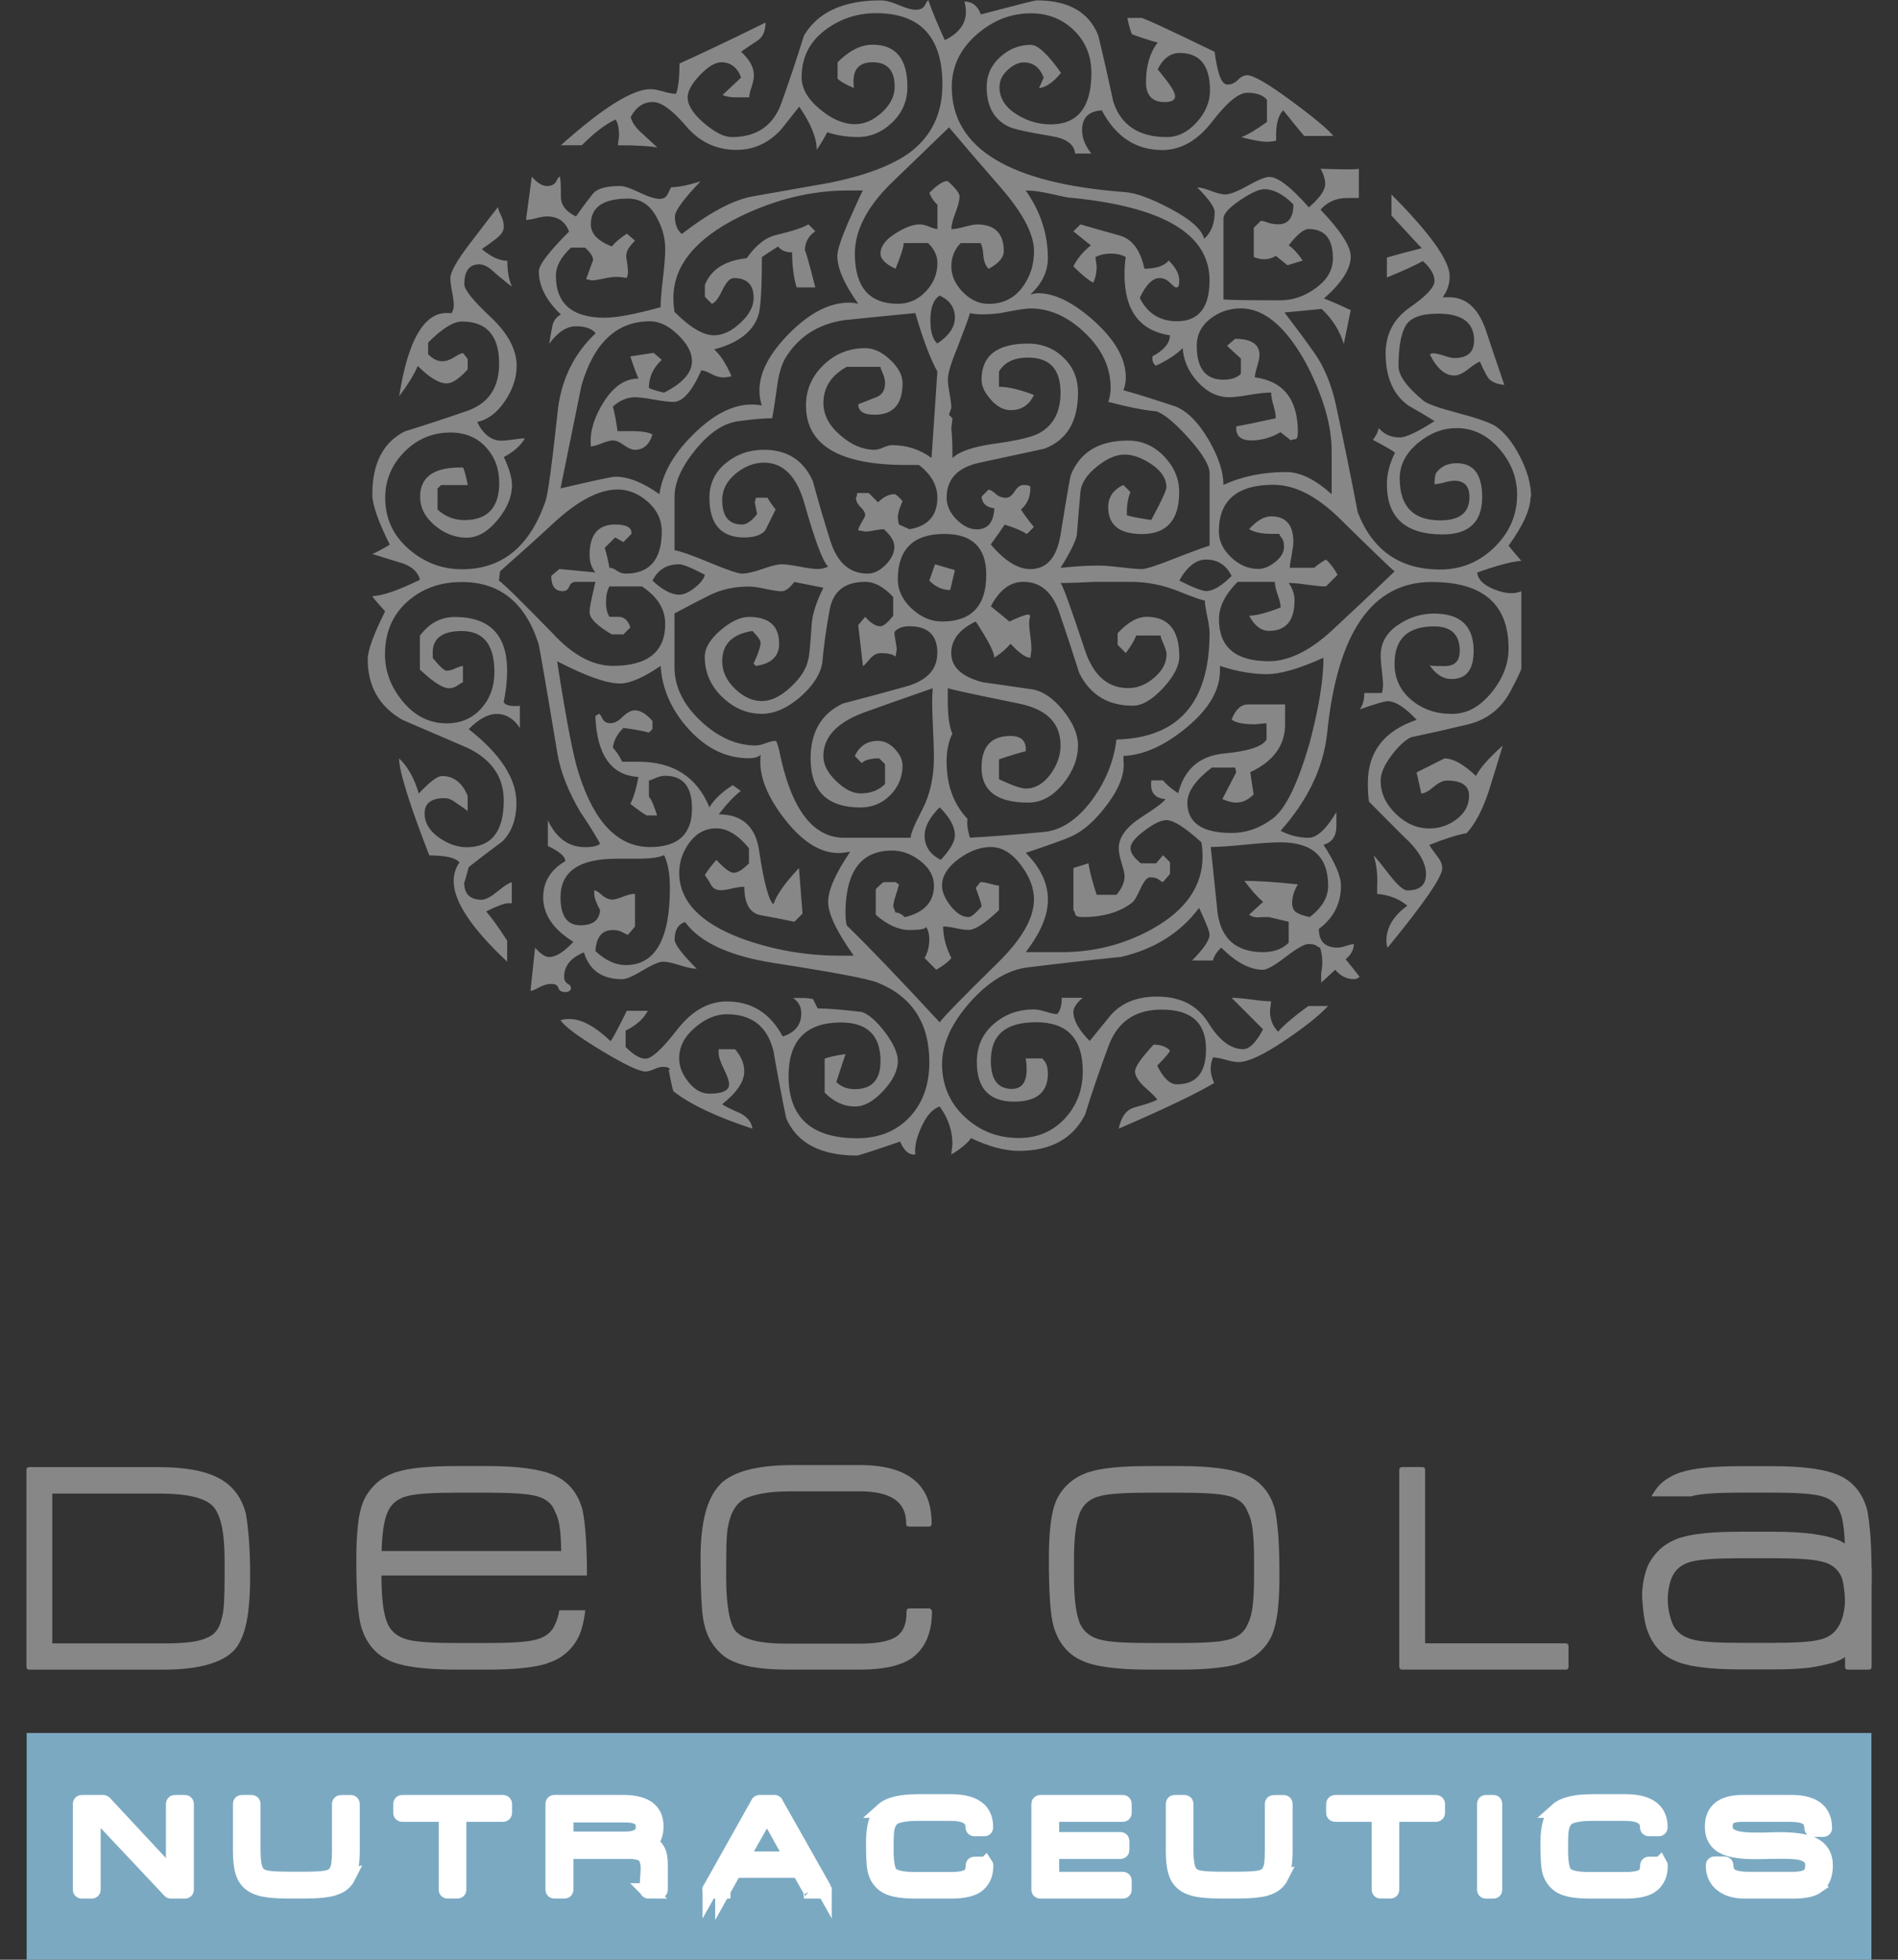 <svg width="62" height="64" viewBox="0 0 62 64" fill="none" xmlns="http://www.w3.org/2000/svg">
<rect x="0" y="0" width="62" height="64" fill="#333333" stroke="none"/>
<g id="Logo Decola 1" clip-path="url(#clip0_634_1147)">
<g id="Laag_1">
<path id="Vector" d="M8.05 52.985C7.97 53.377 7.84 53.676 7.662 53.877C7.474 54.087 7.185 54.247 6.796 54.359C6.408 54.47 5.918 54.527 5.328 54.527H0.959C0.896 54.527 0.864 54.495 0.864 54.434V48.016C0.864 47.945 0.895 47.912 0.959 47.912H5.143C6.037 47.912 6.707 48.032 7.152 48.276C7.61 48.52 7.905 48.913 8.037 49.456C8.07 49.659 8.102 49.927 8.13 50.261C8.158 50.597 8.171 51.008 8.171 51.495C8.171 52.095 8.13 52.59 8.052 52.985H8.05ZM7.337 50.952C7.337 50.038 7.208 49.45 6.951 49.184C6.68 48.912 6.109 48.777 5.234 48.777H1.708V53.669H5.404C6.055 53.669 6.501 53.611 6.744 53.492C7.001 53.401 7.164 53.198 7.233 52.886C7.274 52.767 7.304 52.59 7.317 52.353C7.33 52.117 7.337 51.831 7.337 51.496V50.953V50.952Z" fill="#878787"/>
<path id="Vector_2" d="M30.431 52.581C30.438 52.589 30.444 52.602 30.444 52.623C30.444 53.327 30.22 53.839 29.775 54.159C29.407 54.402 28.849 54.526 28.1 54.526H25.738C25.28 54.526 24.886 54.495 24.554 54.436C24.226 54.376 23.955 54.28 23.738 54.148C23.544 54.016 23.384 53.851 23.254 53.652C23.125 53.455 23.034 53.212 22.979 52.925C22.916 52.585 22.884 51.904 22.884 50.887C22.884 49.703 23.101 48.899 23.531 48.473H23.521C23.944 48.054 24.738 47.846 25.904 47.846H28.089C28.868 47.846 29.451 48.002 29.844 48.317C30.239 48.631 30.431 49.104 30.431 49.738V49.759C30.431 49.821 30.405 49.854 30.351 49.854H29.693C29.632 49.854 29.6 49.822 29.6 49.759V49.738C29.6 49.048 29.096 48.704 28.091 48.704H25.844C25.462 48.704 25.144 48.728 24.89 48.776C24.637 48.825 24.439 48.887 24.294 48.963C24.028 49.124 23.858 49.42 23.782 49.853C23.756 49.97 23.738 50.167 23.73 50.444C23.724 50.718 23.721 51.068 23.721 51.493C23.721 51.954 23.747 52.331 23.8 52.627C23.851 52.925 23.926 53.136 24.023 53.26C24.266 53.539 24.815 53.677 25.668 53.677H28.092C28.586 53.677 28.95 53.619 29.185 53.5C29.471 53.367 29.613 53.085 29.613 52.654V52.622C29.613 52.559 29.645 52.527 29.706 52.527H30.373C30.373 52.527 30.382 52.531 30.382 52.538L30.433 52.578L30.431 52.581Z" fill="#878787"/>
<path id="Vector_3" d="M41.737 52.633C41.692 52.961 41.624 53.233 41.529 53.449C41.424 53.657 41.284 53.837 41.111 53.987C40.935 54.136 40.733 54.247 40.495 54.316V54.327C40.297 54.39 40.033 54.438 39.715 54.472C39.396 54.507 39.008 54.526 38.549 54.526H37.539C36.486 54.526 35.754 54.427 35.343 54.232C34.886 54.031 34.578 53.657 34.416 53.114C34.361 52.912 34.322 52.63 34.298 52.269C34.274 51.906 34.262 51.456 34.262 50.92C34.262 50.48 34.28 50.098 34.319 49.77C34.359 49.442 34.424 49.175 34.521 48.964C34.624 48.756 34.763 48.577 34.933 48.427C35.104 48.276 35.314 48.161 35.562 48.076H35.573C35.962 47.944 36.617 47.878 37.539 47.878H38.549C39.564 47.878 40.292 47.98 40.736 48.182C40.956 48.28 41.146 48.421 41.301 48.611C41.46 48.797 41.577 49.032 41.65 49.311C41.691 49.506 41.727 49.785 41.757 50.148C41.784 50.509 41.794 50.959 41.794 51.495C41.794 51.927 41.774 52.306 41.736 52.634L41.737 52.633ZM40.965 50.92C40.965 50.565 40.951 50.258 40.924 49.999C40.899 49.742 40.842 49.542 40.765 49.395C40.67 49.108 40.45 48.928 40.11 48.851C39.84 48.781 39.315 48.747 38.538 48.747H37.538C36.761 48.747 36.233 48.781 35.958 48.851C35.626 48.928 35.398 49.108 35.278 49.395C35.148 49.702 35.083 50.209 35.083 50.92V51.495C35.083 52.206 35.148 52.715 35.278 53.021C35.404 53.298 35.635 53.477 35.968 53.553C36.236 53.624 36.761 53.657 37.538 53.657H38.538C39.31 53.657 39.831 53.624 40.102 53.553C40.441 53.477 40.661 53.298 40.765 53.021C40.84 52.874 40.898 52.672 40.924 52.415C40.951 52.157 40.965 51.851 40.965 51.495V50.92Z" fill="#878787"/>
<path id="Vector_4" d="M45.805 54.526C45.743 54.526 45.709 54.494 45.709 54.432V48.014C45.709 47.944 45.743 47.91 45.805 47.91H46.46C46.523 47.91 46.553 47.944 46.553 48.014V53.668H51.143C51.204 53.668 51.237 53.699 51.237 53.761V54.432C51.237 54.494 51.204 54.526 51.143 54.526H45.805Z" fill="#878787"/>
<path id="Vector_5" d="M60.364 54.526C60.302 54.526 60.27 54.494 60.27 54.432V52.386C60.27 52.315 60.302 52.282 60.364 52.282L61.044 51.127C61.104 51.127 61.138 51.161 61.138 51.232V54.434C61.138 54.495 61.104 54.527 61.044 54.527H60.364V54.526Z" fill="#878787"/>
<path id="Vector_6" d="M18.143 53.021C18.039 53.298 17.816 53.477 17.477 53.553C17.208 53.624 16.687 53.657 15.915 53.657H14.917C14.142 53.657 13.616 53.624 13.346 53.553C13.012 53.477 12.784 53.298 12.658 53.021C12.527 52.715 12.461 52.206 12.461 51.495V51.452H19.174C19.174 50.937 19.159 50.498 19.133 50.148C19.106 49.785 19.07 49.506 19.029 49.311C18.953 49.032 18.837 48.799 18.68 48.611C18.523 48.423 18.334 48.28 18.113 48.182C17.669 47.98 16.938 47.878 15.927 47.878H14.917C13.994 47.878 13.341 47.944 12.951 48.076H12.941C12.691 48.16 12.481 48.276 12.311 48.427C12.141 48.577 12.003 48.756 11.899 48.964C11.801 49.175 11.733 49.442 11.697 49.77C11.659 50.098 11.639 50.48 11.639 50.92C11.639 51.455 11.652 51.906 11.676 52.269C11.701 52.631 11.741 52.913 11.795 53.114C11.956 53.657 12.264 54.029 12.723 54.232C13.133 54.427 13.864 54.526 14.919 54.526H15.928C16.387 54.526 16.773 54.508 17.093 54.472C17.412 54.438 17.671 54.388 17.875 54.327V54.316C18.111 54.247 18.314 54.138 18.488 53.987C18.663 53.837 18.802 53.657 18.904 53.449C19.003 53.233 19.072 52.961 19.114 52.633C19.116 52.619 19.117 52.602 19.117 52.587H18.271C18.24 52.76 18.201 52.91 18.144 53.02L18.143 53.021ZM13.334 48.851C13.611 48.781 14.139 48.747 14.916 48.747H15.914C16.691 48.747 17.216 48.781 17.487 48.851C17.827 48.928 18.045 49.108 18.143 49.395C18.22 49.542 18.272 49.742 18.299 49.999C18.318 50.188 18.329 50.413 18.333 50.653H12.466C12.481 50.085 12.542 49.659 12.656 49.395C12.774 49.108 13 48.928 13.334 48.851Z" fill="#878787"/>
<path id="Vector_7" d="M61.133 51.796C61.138 51.696 61.138 51.596 61.138 51.492C61.138 50.956 61.126 50.506 61.098 50.146C61.068 49.783 61.035 49.505 60.994 49.31C60.917 49.032 60.8 48.799 60.646 48.612C60.486 48.423 60.302 48.281 60.079 48.184C59.632 47.982 58.907 47.881 57.896 47.881H56.886C55.962 47.881 55.309 47.948 54.923 48.08H54.908C54.662 48.164 54.45 48.28 54.281 48.428C54.143 48.549 54.038 48.708 53.945 48.868H55.268C55.283 48.864 55.289 48.853 55.304 48.849C55.582 48.781 56.108 48.745 56.886 48.745H57.883C58.66 48.745 59.183 48.781 59.453 48.849C59.79 48.928 60.011 49.11 60.109 49.394C60.181 49.531 60.245 49.905 60.263 50.408C60.214 50.381 60.17 50.348 60.12 50.325C59.676 50.122 58.951 50.022 57.937 50.022H56.857C55.938 50.022 55.282 50.089 54.895 50.219H54.884C54.635 50.304 54.425 50.42 54.253 50.569C54.084 50.72 53.946 50.899 53.841 51.107C53.747 51.317 53.678 51.59 53.649 51.918C53.642 51.97 53.637 52.099 53.649 52.265C53.677 52.626 53.712 52.909 53.768 53.11C53.928 53.652 54.233 54.026 54.693 54.227C55.105 54.422 55.831 54.519 56.888 54.519H57.897C58.352 54.519 58.741 54.502 59.06 54.468C59.379 54.432 59.84 54.312 59.84 54.312C60.075 54.242 60.282 54.132 60.453 53.983C60.627 53.832 60.766 53.653 60.87 53.445C60.964 53.229 61.037 52.958 61.078 52.632C61.107 52.398 61.136 51.812 61.136 51.798L61.133 51.796ZM60.109 53.016C59.983 53.281 59.782 53.472 59.442 53.548C59.173 53.619 58.654 53.652 57.884 53.652H56.888C56.109 53.652 55.584 53.619 55.317 53.548C54.988 53.472 54.746 53.297 54.63 53.016C54.359 52.341 54.523 51.723 54.603 51.538C54.719 51.251 54.944 51.069 55.275 50.993C55.555 50.924 56.083 50.888 56.856 50.888H57.924C58.701 50.888 59.226 50.924 59.493 50.993C59.83 51.069 60.028 51.231 60.148 51.487C60.222 51.631 60.287 52.199 60.262 52.41C60.237 52.667 60.185 52.868 60.108 53.016H60.109Z" fill="#878787"/>
<path id="Vector_8" d="M61.131 56.596H0.871V64H61.131V56.596Z" fill="#7BA9C2"/>
<path id="Vector_9" d="M5.583 61.754C5.566 61.754 5.557 61.75 5.553 61.74L3.139 59.175H3.038V61.712C3.038 61.74 3.023 61.754 2.993 61.754H2.675C2.644 61.754 2.63 61.74 2.63 61.712V58.915C2.63 58.884 2.644 58.869 2.675 58.869H3.375C3.386 58.869 3.396 58.876 3.411 58.888L5.67 61.316V58.915C5.67 58.884 5.687 58.869 5.72 58.869H6.038C6.068 58.869 6.083 58.884 6.083 58.915V61.712C6.083 61.74 6.068 61.754 6.038 61.754H5.583Z" fill="white" stroke="white" stroke-width="0.5"/>
<path id="Vector_10" d="M11.37 61.284C11.276 61.472 11.111 61.599 10.876 61.661C10.876 61.664 10.875 61.666 10.871 61.666C10.776 61.692 10.651 61.714 10.495 61.73C10.338 61.744 10.149 61.752 9.927 61.752H9.453C9.231 61.752 9.043 61.744 8.886 61.73C8.729 61.715 8.603 61.694 8.506 61.666C8.502 61.666 8.499 61.664 8.495 61.661C8.374 61.628 8.273 61.579 8.192 61.516C8.111 61.452 8.046 61.375 7.996 61.284C7.949 61.193 7.915 61.076 7.892 60.933C7.871 60.79 7.859 60.624 7.859 60.431V58.915C7.859 58.884 7.872 58.869 7.899 58.869H8.216C8.247 58.869 8.261 58.884 8.261 58.915V60.431C8.261 60.741 8.293 60.962 8.357 61.097C8.418 61.221 8.528 61.299 8.689 61.329C8.821 61.36 9.074 61.375 9.45 61.375H9.925C10.301 61.375 10.554 61.36 10.686 61.329C10.847 61.296 10.953 61.219 11.004 61.097C11.041 61.033 11.065 60.947 11.076 60.836C11.088 60.725 11.094 60.59 11.094 60.433V58.916C11.094 58.885 11.111 58.871 11.144 58.871H11.457C11.487 58.871 11.502 58.885 11.502 58.916V60.433C11.502 60.818 11.457 61.102 11.366 61.285L11.37 61.284Z" fill="white" stroke="white" stroke-width="0.5"/>
<path id="Vector_11" d="M14.984 59.247V61.711C14.984 61.739 14.969 61.752 14.939 61.752H14.621C14.595 61.752 14.581 61.739 14.581 61.711V59.247H13.145C13.112 59.247 13.095 59.232 13.095 59.202V58.915C13.095 58.884 13.112 58.869 13.145 58.869H16.427C16.46 58.869 16.477 58.884 16.477 58.915V59.202C16.477 59.232 16.46 59.247 16.427 59.247H14.985H14.984Z" fill="white" stroke="white" stroke-width="0.5"/>
<path id="Vector_12" d="M21.189 61.754C21.159 61.754 21.144 61.74 21.144 61.712C21.144 61.633 21.149 61.513 21.159 61.352C21.165 61.273 21.17 61.207 21.173 61.152C21.176 61.097 21.178 61.054 21.178 61.024C21.178 60.924 21.168 60.84 21.148 60.772C21.128 60.704 21.101 60.648 21.067 60.605C21.016 60.553 20.947 60.516 20.858 60.493C20.769 60.47 20.659 60.458 20.527 60.458H18.482V61.711C18.482 61.739 18.467 61.752 18.436 61.752H18.113C18.083 61.752 18.068 61.739 18.068 61.711V58.913C18.068 58.883 18.083 58.868 18.113 58.868H20.352C21.068 58.868 21.425 59.124 21.425 59.638C21.425 59.769 21.407 59.881 21.37 59.973C21.332 60.066 21.275 60.134 21.198 60.179C21.319 60.227 21.415 60.318 21.485 60.447C21.516 60.505 21.537 60.572 21.548 60.648C21.56 60.724 21.565 60.804 21.565 60.889V61.709C21.565 61.737 21.553 61.751 21.529 61.751H21.186L21.189 61.754ZM20.438 59.267H18.483V60.065H20.419C20.818 60.065 21.019 59.93 21.019 59.659C21.019 59.388 20.826 59.267 20.44 59.267H20.438Z" fill="white" stroke="white" stroke-width="0.5"/>
<path id="Vector_13" d="M26.516 61.754H26.486C26.486 61.754 26.485 61.745 26.48 61.74L26.486 61.744L26.107 61.075H23.986L23.612 61.744V61.74V61.754H23.234C23.203 61.754 23.189 61.74 23.189 61.712V61.708C23.189 61.708 23.191 61.696 23.199 61.69V61.699L24.781 58.879C24.788 58.872 24.799 58.869 24.812 58.869H25.301C25.311 58.869 25.317 58.869 25.318 58.872C25.319 58.873 25.322 58.876 25.326 58.879L26.919 61.699V61.69C26.919 61.69 26.924 61.702 26.924 61.708V61.712C26.924 61.74 26.911 61.754 26.884 61.754H26.516ZM24.198 60.714H25.897L25.055 59.202L24.198 60.714Z" fill="white" stroke="white" stroke-width="0.5"/>
<path id="Vector_14" d="M32.193 60.905C32.193 60.905 32.199 60.914 32.199 60.924C32.199 61.231 32.091 61.453 31.876 61.593C31.698 61.7 31.427 61.754 31.064 61.754H29.92C29.698 61.754 29.507 61.74 29.348 61.715C29.188 61.69 29.055 61.647 28.952 61.589C28.857 61.532 28.779 61.46 28.718 61.373C28.655 61.287 28.612 61.181 28.584 61.057C28.553 60.908 28.539 60.613 28.539 60.169C28.539 59.652 28.642 59.302 28.851 59.116H28.846C29.05 58.933 29.435 58.843 30 58.843H31.059C31.435 58.843 31.718 58.911 31.908 59.048C32.098 59.184 32.192 59.391 32.192 59.667V59.676C32.192 59.703 32.179 59.718 32.152 59.718H31.835C31.804 59.718 31.789 59.704 31.789 59.676V59.667C31.789 59.367 31.546 59.216 31.059 59.216H29.969C29.785 59.216 29.631 59.227 29.508 59.248C29.386 59.27 29.289 59.296 29.219 59.33C29.091 59.399 29.009 59.528 28.972 59.716C28.958 59.769 28.95 59.854 28.946 59.974C28.942 60.094 28.941 60.246 28.941 60.431C28.941 60.632 28.953 60.797 28.978 60.926C29.004 61.056 29.039 61.148 29.087 61.203C29.204 61.324 29.47 61.385 29.883 61.385H31.057C31.297 61.385 31.472 61.36 31.586 61.308C31.724 61.251 31.793 61.128 31.793 60.938V60.925C31.793 60.897 31.808 60.884 31.839 60.884H32.161C32.161 60.884 32.167 60.885 32.167 60.888L32.192 60.906L32.193 60.905Z" fill="white" stroke="white" stroke-width="0.5"/>
<path id="Vector_15" d="M33.987 61.754C33.956 61.754 33.941 61.74 33.941 61.712V58.915C33.941 58.884 33.956 58.869 33.987 58.869H36.678C36.705 58.869 36.718 58.884 36.718 58.915V59.202C36.718 59.232 36.705 59.247 36.678 59.247H34.349V60.081H36.602C36.629 60.081 36.642 60.095 36.642 60.126V60.413C36.642 60.444 36.629 60.458 36.602 60.458H34.349V61.379H36.678C36.705 61.379 36.718 61.392 36.718 61.42V61.712C36.718 61.74 36.705 61.754 36.678 61.754H33.987Z" fill="white" stroke="white" stroke-width="0.5"/>
<path id="Vector_16" d="M41.845 61.284C41.75 61.472 41.586 61.599 41.35 61.661C41.35 61.664 41.349 61.666 41.345 61.666C41.251 61.692 41.126 61.714 40.969 61.73C40.812 61.744 40.624 61.752 40.402 61.752H39.928C39.706 61.752 39.517 61.744 39.36 61.73C39.203 61.715 39.077 61.694 38.979 61.666C38.975 61.666 38.972 61.664 38.968 61.661C38.847 61.628 38.746 61.579 38.666 61.516C38.584 61.452 38.519 61.375 38.469 61.284C38.422 61.193 38.388 61.076 38.365 60.933C38.343 60.79 38.332 60.624 38.332 60.431V58.915C38.332 58.884 38.345 58.869 38.372 58.869H38.689C38.72 58.869 38.735 58.884 38.735 58.915V60.431C38.735 60.741 38.767 60.962 38.83 61.097C38.891 61.221 39.002 61.299 39.162 61.329C39.294 61.36 39.548 61.375 39.924 61.375H40.398C40.774 61.375 41.028 61.36 41.159 61.329C41.32 61.296 41.426 61.219 41.477 61.097C41.514 61.033 41.538 60.947 41.55 60.836C41.562 60.725 41.567 60.59 41.567 60.433V58.916C41.567 58.885 41.584 58.871 41.617 58.871H41.93C41.96 58.871 41.975 58.885 41.975 58.916V60.433C41.975 60.818 41.93 61.102 41.839 61.285L41.845 61.284Z" fill="white" stroke="white" stroke-width="0.5"/>
<path id="Vector_17" d="M45.459 59.247V61.711C45.459 61.739 45.445 61.752 45.414 61.752H45.097C45.07 61.752 45.057 61.739 45.057 61.711V59.247H43.621C43.588 59.247 43.57 59.232 43.57 59.202V58.915C43.57 58.884 43.588 58.869 43.621 58.869H46.902C46.935 58.869 46.953 58.884 46.953 58.915V59.202C46.953 59.232 46.935 59.247 46.902 59.247H45.461H45.459Z" fill="white" stroke="white" stroke-width="0.5"/>
<path id="Vector_18" d="M48.539 61.754C48.513 61.754 48.499 61.74 48.499 61.712V58.915C48.499 58.884 48.513 58.869 48.539 58.869H48.786C48.81 58.869 48.822 58.884 48.822 58.915V61.712C48.822 61.74 48.81 61.754 48.786 61.754H48.539Z" fill="white" stroke="white" stroke-width="0.5"/>
<path id="Vector_19" d="M54.225 60.905C54.225 60.905 54.23 60.914 54.23 60.924C54.23 61.231 54.123 61.453 53.907 61.593C53.73 61.7 53.459 61.754 53.096 61.754H51.952C51.73 61.754 51.539 61.74 51.379 61.715C51.22 61.69 51.087 61.647 50.983 61.589C50.889 61.532 50.811 61.46 50.75 61.373C50.687 61.287 50.643 61.181 50.615 61.057C50.585 60.908 50.57 60.613 50.57 60.169C50.57 59.652 50.674 59.302 50.883 59.116H50.877C51.082 58.933 51.467 58.843 52.032 58.843H53.09C53.467 58.843 53.749 58.911 53.939 59.048C54.129 59.184 54.224 59.391 54.224 59.667V59.676C54.224 59.703 54.21 59.718 54.184 59.718H53.866C53.836 59.718 53.821 59.704 53.821 59.676V59.667C53.821 59.367 53.578 59.216 53.09 59.216H52.001C51.816 59.216 51.662 59.227 51.54 59.248C51.418 59.27 51.321 59.296 51.251 59.33C51.123 59.399 51.041 59.528 51.003 59.716C50.99 59.769 50.981 59.854 50.978 59.974C50.974 60.094 50.973 60.246 50.973 60.431C50.973 60.632 50.985 60.797 51.01 60.926C51.035 61.056 51.071 61.148 51.119 61.203C51.236 61.324 51.502 61.385 51.915 61.385H53.089C53.328 61.385 53.504 61.36 53.618 61.308C53.756 61.251 53.825 61.128 53.825 60.938V60.925C53.825 60.897 53.84 60.884 53.87 60.884H54.193C54.193 60.884 54.199 60.885 54.199 60.888L54.224 60.906L54.225 60.905Z" fill="white" stroke="white" stroke-width="0.5"/>
<path id="Vector_20" d="M59.352 61.59C59.271 61.647 59.166 61.69 59.037 61.715C58.908 61.74 58.754 61.754 58.576 61.754H57.014C56.697 61.754 56.453 61.688 56.278 61.557C56.073 61.412 55.971 61.199 55.971 60.92C55.971 60.893 55.984 60.878 56.011 60.878H56.328C56.359 60.878 56.373 60.892 56.373 60.92C56.377 61.011 56.394 61.088 56.429 61.152C56.462 61.216 56.518 61.264 56.595 61.297C56.648 61.321 56.72 61.341 56.806 61.356C56.894 61.371 56.996 61.379 57.113 61.379H58.56C58.674 61.379 58.77 61.371 58.847 61.356C58.924 61.341 58.988 61.32 59.038 61.292C59.106 61.256 59.152 61.205 59.179 61.141C59.206 61.077 59.219 61.001 59.219 60.913C59.219 60.728 59.126 60.602 58.941 60.536C58.867 60.505 58.77 60.483 58.649 60.471C58.528 60.459 58.387 60.453 58.225 60.453H58.104C58.06 60.453 58.009 60.454 57.947 60.457H57.776C57.769 60.457 57.761 60.457 57.751 60.459C57.74 60.461 57.728 60.462 57.715 60.462H57.65C57.58 60.465 57.517 60.466 57.464 60.466H57.332C56.902 60.466 56.582 60.421 56.369 60.33C56.084 60.209 55.941 59.985 55.941 59.657C55.941 59.131 56.27 58.868 56.925 58.868H58.517C59.236 58.868 59.596 59.145 59.596 59.702C59.596 59.726 59.584 59.738 59.56 59.738H59.232C59.206 59.738 59.192 59.726 59.192 59.702C59.188 59.614 59.171 59.536 59.136 59.472C59.103 59.407 59.047 59.358 58.97 59.324C58.856 59.272 58.685 59.247 58.456 59.247H56.914C56.81 59.247 56.723 59.255 56.655 59.27C56.586 59.284 56.531 59.304 56.491 59.328C56.397 59.383 56.351 59.494 56.351 59.66C56.351 59.827 56.444 59.945 56.628 60.011C56.782 60.069 57.02 60.098 57.339 60.098H57.496C57.566 60.098 57.65 60.097 57.748 60.094C57.759 60.094 57.769 60.094 57.781 60.091C57.793 60.09 57.805 60.089 57.819 60.089H57.884C57.945 60.086 57.998 60.085 58.044 60.085H58.155C58.383 60.085 58.581 60.097 58.75 60.121C58.917 60.145 59.059 60.179 59.174 60.226C59.473 60.359 59.623 60.592 59.623 60.922C59.623 61.229 59.532 61.451 59.35 61.588L59.352 61.59Z" fill="white" stroke="white" stroke-width="0.5"/>
<path id="Vector_21" d="M49.998 16.216C49.998 16.623 49.759 17.157 49.279 17.82C49.377 17.947 49.52 18.112 49.696 18.316C49.365 18.342 48.886 18.47 48.253 18.698C48.276 18.926 48.467 19.111 48.821 19.252C49.174 19.393 49.465 19.409 49.696 19.308V21.826C49.696 21.878 49.582 22.12 49.353 22.552C49.049 23.137 48.58 23.504 47.949 23.658C47.314 23.811 46.694 23.951 46.087 24.078C45.885 24.181 45.668 24.384 45.44 24.69C45.215 24.994 45.1 25.261 45.1 25.491C45.1 25.898 45.264 26.26 45.594 26.577C45.921 26.897 46.289 27.055 46.695 27.055C47.026 27.055 47.322 26.954 47.588 26.75C47.854 26.546 47.988 26.29 47.988 25.986C47.988 25.655 47.747 25.491 47.265 25.491C47.136 25.491 46.993 25.56 46.827 25.701C46.661 25.843 46.529 25.912 46.428 25.912L46.274 25.225L47.188 24.768C47.466 24.768 47.81 24.958 48.215 25.341C48.34 25.088 48.632 24.756 49.089 24.35C48.936 24.86 48.783 25.355 48.632 25.838C48.43 26.447 48.188 26.905 47.909 27.21C47.605 27.261 47.2 27.39 46.694 27.592C46.694 27.619 46.783 27.745 46.958 27.976C47.059 28.101 47.112 28.23 47.112 28.356C47.112 28.635 46.517 29.5 45.327 30.95C45.301 30.898 45.289 30.822 45.289 30.721C45.289 30.288 45.517 29.908 45.974 29.578C45.692 29.347 45.365 29.222 44.985 29.194V28.966C45.009 28.61 44.972 28.265 44.872 27.935C44.949 28.011 45.117 28.22 45.384 28.564C45.652 28.909 45.846 29.079 45.975 29.079C46.379 29.079 46.582 28.902 46.582 28.547C46.582 28.165 46.327 27.744 45.822 27.288C45.111 26.575 44.745 26.206 44.721 26.182C44.697 26.054 44.682 25.851 44.682 25.569C44.682 24.553 45.217 23.864 46.277 23.508C45.899 23.103 45.581 22.899 45.328 22.899C45.228 22.899 44.923 22.988 44.418 23.167C44.516 23.04 44.567 22.86 44.567 22.633H45.139C45.162 22.556 45.178 22.466 45.178 22.366C45.178 22.266 45.162 22.105 45.139 21.887C45.111 21.673 45.101 21.514 45.101 21.41C45.101 21.004 45.283 20.674 45.652 20.419C46.019 20.165 46.417 20.038 46.847 20.038C47.706 20.038 48.138 20.443 48.138 21.259C48.138 21.869 47.899 22.176 47.418 22.176C47.138 22.176 46.897 22.022 46.695 21.717C46.67 21.742 46.833 21.753 47.189 21.753C47.52 21.753 47.684 21.589 47.684 21.258C47.684 20.722 47.404 20.456 46.845 20.456C45.987 20.456 45.554 20.864 45.554 21.675C45.554 22.161 45.74 22.555 46.105 22.859C46.472 23.166 46.91 23.315 47.416 23.315C47.923 23.315 48.328 23.088 48.709 22.632C49.089 22.173 49.279 21.69 49.279 21.18C49.279 19.729 48.441 19.006 46.768 19.006C44.821 19.006 43.679 20.659 43.35 23.966C43.224 25.085 42.715 26.139 41.831 27.132C42.134 27.285 42.437 27.36 42.742 27.36C43.02 27.36 43.323 27.079 43.654 26.522C43.654 26.47 43.654 26.621 43.654 26.978C43.654 27.308 43.513 27.512 43.233 27.588C43.616 28.173 43.804 28.619 43.804 28.924C43.804 29.51 43.562 29.98 43.082 30.336C43.082 30.741 43.283 30.947 43.693 30.947C43.764 30.947 43.861 30.928 43.976 30.888C44.089 30.851 44.171 30.831 44.224 30.831C44.224 31.01 44.135 31.176 43.957 31.328C44.083 31.479 44.235 31.673 44.414 31.899C44.361 31.951 44.297 31.977 44.224 31.977C43.993 31.977 43.791 31.874 43.616 31.671L43.157 32.092V31.786C43.185 31.633 43.194 31.518 43.194 31.442C43.194 31.263 43.171 31.098 43.121 30.945C43.095 30.945 43.058 30.927 43.006 30.887C42.955 30.849 42.868 30.829 42.74 30.829C42.613 30.829 42.365 30.97 41.999 31.251C41.633 31.53 41.385 31.671 41.259 31.671C40.828 31.671 40.371 31.427 39.893 30.945C39.736 31.098 39.653 31.235 39.623 31.367H38.941C39.319 30.983 39.511 30.703 39.511 30.527C39.511 30.425 39.398 30.132 39.17 29.649C38.562 30.461 37.712 30.995 36.625 31.25C35.61 31.351 34.598 31.466 33.583 31.591C32.924 31.67 32.293 32.05 31.684 32.734C31.076 33.422 30.773 34.095 30.773 34.758C30.773 35.421 31.019 36.017 31.513 36.475C32.004 36.934 32.594 37.165 33.28 37.165C33.886 37.165 34.384 36.954 34.781 36.532C35.17 36.112 35.37 35.597 35.37 34.988C35.37 33.919 34.862 33.384 33.848 33.384C32.835 33.384 32.367 33.803 32.367 34.644C32.367 35.253 32.593 35.561 33.051 35.561C33.455 35.561 33.608 35.228 33.507 34.566H34.04C34.165 34.666 34.23 34.833 34.23 35.062C34.23 35.673 33.862 35.977 33.128 35.977C32.315 35.977 31.909 35.547 31.909 34.681C31.909 34.173 32.093 33.759 32.462 33.441C32.828 33.123 33.264 32.965 33.773 32.965C33.871 32.965 34.005 32.991 34.171 33.043C34.337 33.092 34.454 33.119 34.531 33.119C34.632 33.017 34.684 32.837 34.684 32.585H35.368C35.165 32.761 35.063 32.913 35.063 33.043C35.063 33.322 35.241 33.639 35.597 33.996C35.823 33.715 36.051 33.436 36.28 33.156C36.634 32.751 37.141 32.546 37.801 32.546C38.561 32.546 39.117 32.832 39.472 33.404C39.828 33.978 40.207 34.263 40.612 34.263C40.814 34.263 41.032 34.047 41.258 33.615C41.182 33.539 40.84 33.193 40.231 32.586C40.383 32.586 40.599 32.605 40.875 32.641C41.157 32.681 41.369 32.7 41.523 32.7L41.485 33.007C41.485 33.284 41.572 33.515 41.752 33.692C41.952 33.463 42.285 33.183 42.739 32.853H43.382C43.104 33.159 42.625 33.54 41.942 33.999C41.258 34.457 40.763 34.685 40.459 34.685C40.355 34.685 40.216 34.662 40.039 34.609C39.861 34.558 39.722 34.533 39.622 34.533C39.572 34.662 39.548 34.786 39.548 34.914C39.548 35.042 39.584 35.196 39.661 35.37C39.055 35.728 38.013 36.226 36.544 36.859C36.624 36.479 36.786 36.248 37.041 36.172C37.498 36.045 37.748 35.958 37.801 35.906C37.773 35.855 37.647 35.728 37.419 35.525C37.191 35.321 37.077 35.142 37.077 34.992C37.077 34.841 37.281 34.549 37.685 34.114C37.912 34.114 38.09 34.178 38.217 34.305C38.217 34.354 38.08 34.519 37.801 34.801C38.001 35.208 38.217 35.412 38.445 35.412C39.077 35.412 39.396 35.032 39.396 34.267C39.396 33.403 38.917 32.971 37.951 32.971C37.089 32.971 36.517 33.359 36.221 34.134C35.933 34.91 35.672 35.667 35.444 36.404C35.04 37.193 34.319 37.585 33.28 37.585C32.823 37.585 32.305 37.445 31.721 37.17C31.593 37.344 31.379 37.522 31.075 37.702L31.112 37.358C31.112 36.923 30.972 36.517 30.695 36.135C30.467 36.212 30.272 36.43 30.106 36.787C29.941 37.141 29.869 37.446 29.899 37.702C29.695 37.726 29.531 37.586 29.403 37.281C28.516 37.586 28.047 37.737 27.998 37.737C26.807 37.737 26.035 37.333 25.681 36.517C25.528 35.781 25.391 35.044 25.262 34.305C25.06 33.516 24.552 33.123 23.742 33.123C23.386 33.123 23.038 33.268 22.697 33.562C22.355 33.852 22.185 34.189 22.185 34.571C22.185 34.826 22.286 35.08 22.487 35.334C22.69 35.588 22.919 35.716 23.172 35.716C23.603 35.716 23.817 35.615 23.817 35.409C23.817 35.31 23.761 35.142 23.647 34.913C23.534 34.684 23.475 34.506 23.475 34.381V34.265H24.009C24.211 34.494 24.312 34.736 24.312 34.99C24.312 35.321 24.072 35.679 23.592 36.059C23.643 36.11 23.843 36.21 24.2 36.364C24.428 36.492 24.553 36.658 24.579 36.859C23.413 36.479 22.552 36.071 21.995 35.637V35.601C21.995 35.679 21.944 35.463 21.845 34.956L21.881 34.916C21.856 34.864 21.778 34.84 21.654 34.84C21.578 34.84 21.483 34.864 21.37 34.916C21.254 34.968 21.16 34.993 21.083 34.993C20.881 34.993 20.4 34.764 19.641 34.306C18.879 33.847 18.438 33.518 18.31 33.315C18.41 33.288 18.512 33.279 18.614 33.279C18.994 33.279 19.437 33.519 19.946 34.002C19.996 33.95 20.174 33.62 20.476 33.011H21.16C21.034 33.264 20.792 33.479 20.437 33.659V34.191C20.689 34.447 20.905 34.574 21.083 34.574C21.286 34.574 21.628 34.262 22.11 33.639C22.591 33.016 23.135 32.705 23.744 32.705C24.553 32.705 25.164 33.089 25.567 33.848C25.972 33.722 26.175 33.467 26.175 33.088C26.175 32.883 26.087 32.717 25.909 32.592H26.252C26.329 32.592 26.43 32.602 26.558 32.628L26.709 32.933C27.037 32.933 27.519 32.972 28.153 33.049C28.38 33.125 28.634 33.347 28.913 33.715C29.189 34.084 29.329 34.395 29.329 34.65C29.329 34.957 29.173 35.279 28.856 35.621C28.538 35.967 28.23 36.136 27.926 36.136C27.571 36.136 27.24 35.986 26.938 35.681V34.573C27.064 34.521 27.292 34.471 27.62 34.421C27.545 34.65 27.444 34.957 27.319 35.337C27.47 35.489 27.674 35.569 27.927 35.569C28.484 35.569 28.763 35.261 28.763 34.651C28.763 33.812 28.331 33.392 27.47 33.392C26.33 33.392 25.759 33.978 25.759 35.146C25.759 36.496 26.508 37.173 28.002 37.173C28.71 37.173 29.28 36.941 29.713 36.483C30.142 36.026 30.358 35.428 30.358 34.689C30.358 33.417 29.799 32.553 28.686 32.097C28.382 31.967 27.242 31.753 25.266 31.447C23.821 31.218 22.86 30.773 22.378 30.11C22.15 30.186 22.037 30.376 22.037 30.684C22.037 30.835 22.276 31.154 22.759 31.638C22.631 31.638 22.447 31.598 22.207 31.522C21.968 31.446 21.782 31.406 21.658 31.406C21.535 31.406 21.31 31.502 20.992 31.693C20.675 31.883 20.453 31.979 20.328 31.979C19.669 31.979 19.251 31.686 19.075 31.102C18.642 31.279 18.428 31.546 18.428 31.902C18.428 32.029 18.492 32.117 18.618 32.17L18.657 32.282C18.629 32.36 18.568 32.398 18.467 32.398C18.342 32.398 18.264 32.353 18.24 32.265C18.215 32.175 18.137 32.132 18.011 32.132C17.885 32.132 17.752 32.17 17.611 32.245C17.472 32.322 17.378 32.36 17.328 32.36L17.479 30.948C17.655 31.151 17.808 31.254 17.936 31.254C18.161 31.254 18.427 31.087 18.731 30.758C18.072 30.351 17.744 29.866 17.744 29.307C17.744 28.799 17.985 28.404 18.467 28.123C18.467 27.973 18.277 27.807 17.896 27.628V26.789C18.173 27.374 18.58 27.666 19.111 27.666C19.365 27.666 19.528 27.628 19.605 27.552C19.404 27.196 19.188 26.854 18.96 26.523C18.556 25.836 18.302 25.186 18.203 24.577C17.823 22.286 17.617 21.106 17.593 21.028C17.161 19.68 16.327 19.007 15.085 19.007C14.375 19.007 13.78 19.223 13.299 19.656C12.817 20.088 12.576 20.659 12.576 21.373C12.576 21.93 12.773 22.449 13.165 22.917C13.559 23.388 14.034 23.623 14.59 23.623C15.046 23.623 15.421 23.464 15.71 23.147C16.003 22.828 16.15 22.426 16.15 21.944C16.15 21.054 15.794 20.608 15.085 20.608C14.426 20.608 14.108 20.863 14.136 21.371V21.485C14.363 21.766 14.516 21.905 14.59 21.905C14.665 21.905 14.762 21.881 14.875 21.829C14.99 21.778 15.073 21.751 15.122 21.751V22.286C15.095 22.286 15.038 22.32 14.952 22.382C14.861 22.448 14.767 22.476 14.667 22.476C14.463 22.476 14.148 22.274 13.716 21.866V20.76C14.022 20.353 14.4 20.149 14.856 20.149C15.996 20.149 16.566 20.736 16.566 21.905C16.566 22.236 16.527 22.58 16.452 22.935C16.527 23.039 16.704 23.076 16.982 23.051V23.774C16.781 23.468 16.527 23.315 16.223 23.315C15.945 23.315 15.64 23.482 15.31 23.812C16.349 24.626 16.869 25.428 16.869 26.216C16.869 26.751 16.717 27.17 16.414 27.477C16.034 27.756 15.666 28.036 15.312 28.316C15.212 28.696 15.162 28.863 15.162 28.812C15.162 29.193 15.352 29.383 15.733 29.383C15.858 29.383 16.03 29.295 16.244 29.118C16.458 28.942 16.616 28.838 16.719 28.812V29.498H16.604C16.478 29.498 16.236 29.587 15.882 29.766C16.06 29.97 16.288 30.287 16.567 30.72V31.406C15.403 30.315 14.819 29.437 14.819 28.774C14.819 28.547 14.883 28.343 15.01 28.165C14.884 28.012 14.556 27.936 14.023 27.936C13.363 26.232 13.036 25.176 13.036 24.769C13.314 25.024 13.529 25.405 13.68 25.915C14.035 25.533 14.289 25.343 14.44 25.343C14.82 25.343 15.098 25.56 15.276 25.99V26.486C15.252 26.46 15.124 26.372 14.897 26.219C14.77 26.118 14.643 26.066 14.519 26.066C14.087 26.066 13.87 26.232 13.87 26.562C13.87 26.867 14.024 27.128 14.327 27.345C14.632 27.56 14.936 27.668 15.24 27.668C16.049 27.668 16.456 27.16 16.456 26.142C16.456 25.379 16.062 24.806 15.277 24.426C14.569 24.122 13.858 23.815 13.15 23.51C12.39 23.079 12.012 22.418 12.012 21.527C12.012 21.246 12.202 20.724 12.58 19.964C12.303 19.658 12.163 19.493 12.163 19.466C12.467 19.466 12.986 19.289 13.72 18.933C13.645 18.654 13.416 18.464 13.037 18.362L12.162 18.092C12.287 18.041 12.479 17.941 12.732 17.787C12.352 17.024 12.162 16.481 12.162 16.147C12.162 15.132 12.517 14.442 13.226 14.087C13.885 13.883 14.561 13.662 15.259 13.419C15.956 13.178 16.304 12.664 16.304 11.874C16.304 10.958 15.899 10.5 15.087 10.5C14.81 10.5 14.442 10.73 13.985 11.187V11.569C14.139 11.721 14.289 11.798 14.442 11.798C14.569 11.798 14.702 11.754 14.84 11.665C14.981 11.577 15.077 11.53 15.126 11.53L15.277 11.721V12.065C14.999 12.37 14.771 12.521 14.594 12.521C14.342 12.521 14.026 12.332 13.645 11.95C13.543 12.206 13.342 12.535 13.039 12.941C13.342 11.007 13.913 10.105 14.747 10.232C14.798 10.156 14.823 10.067 14.823 9.967C14.823 9.867 14.806 9.718 14.767 9.526C14.73 9.336 14.711 9.19 14.711 9.089C14.711 8.886 14.925 8.506 15.356 7.944C15.939 7.181 16.242 6.788 16.268 6.762C16.268 6.813 16.3 6.901 16.363 7.028C16.426 7.157 16.458 7.284 16.458 7.409C16.458 7.535 16.376 7.664 16.212 7.791C16.046 7.92 15.887 8.035 15.738 8.135C16.041 8.39 16.32 8.517 16.574 8.517C16.574 8.873 16.623 9.153 16.725 9.356C16.674 9.333 16.497 9.192 16.194 8.937C15.992 8.733 15.815 8.633 15.661 8.633C15.332 8.633 15.167 8.847 15.167 9.281C15.167 9.46 15.451 9.815 16.023 10.35C16.592 10.883 16.877 11.418 16.877 11.95C16.877 12.332 16.752 12.713 16.497 13.094C16.243 13.476 15.94 13.705 15.587 13.781C15.789 14.189 16.054 14.392 16.385 14.392C16.46 14.392 16.59 14.381 16.764 14.354C16.941 14.329 17.067 14.316 17.144 14.316C17.017 14.545 16.789 14.749 16.46 14.927C16.636 15.307 16.725 15.612 16.725 15.842C16.725 16.223 16.567 16.605 16.251 16.985C15.935 17.366 15.599 17.559 15.245 17.559C14.865 17.559 14.517 17.424 14.2 17.157C13.882 16.89 13.724 16.579 13.724 16.223C13.724 15.562 14.193 15.244 15.13 15.269C15.181 15.396 15.231 15.587 15.281 15.84H14.408L14.293 15.956V16.643C14.548 16.872 14.838 16.985 15.167 16.985C15.927 16.985 16.308 16.579 16.308 15.766C16.308 15.307 16.162 14.92 15.871 14.601C15.58 14.285 15.192 14.125 14.713 14.125C14.128 14.125 13.63 14.336 13.213 14.754C12.793 15.175 12.583 15.678 12.583 16.262C12.583 16.924 12.835 17.477 13.343 17.923C13.849 18.367 14.432 18.591 15.091 18.591C16.408 18.591 17.32 17.84 17.828 16.339C17.902 16.11 18.031 15.171 18.208 13.517C18.309 12.448 18.726 11.57 19.458 10.883C19.333 10.73 19.118 10.655 18.815 10.655C18.512 10.655 18.22 10.844 17.942 11.226C17.966 11.047 17.998 10.864 18.038 10.672C18.074 10.48 18.168 10.35 18.322 10.272C17.841 9.815 17.601 9.344 17.601 8.859C17.601 8.657 17.928 8.223 18.589 7.563C18.463 7.233 18.223 7.068 17.865 7.068C17.791 7.068 17.675 7.085 17.524 7.125C17.372 7.162 17.259 7.181 17.182 7.181L17.372 5.77C17.549 5.973 17.714 6.075 17.864 6.075C18.014 6.075 18.119 6.025 18.168 5.923C18.22 5.822 18.257 5.77 18.284 5.77C18.31 5.796 18.322 6.013 18.322 6.418C18.322 6.697 18.487 6.914 18.816 7.068C18.994 6.813 19.183 6.558 19.386 6.305C19.536 6.15 19.827 6.075 20.259 6.075C20.387 6.075 20.595 6.145 20.887 6.285C21.178 6.426 21.402 6.495 21.552 6.495C21.678 6.495 21.767 6.439 21.819 6.323C21.869 6.21 21.908 6.141 21.932 6.114C22.159 6.114 22.475 6.051 22.883 5.923C22.324 6.507 22.046 6.89 22.046 7.069C22.046 7.323 22.122 7.513 22.273 7.641C23.161 6.952 23.921 6.546 24.554 6.419C25.414 6.267 26.276 6.114 27.138 5.963C28.251 5.732 29.103 5.416 29.682 5.008C30.417 4.474 30.785 3.725 30.785 2.758C30.785 1.206 30.061 0.43 28.618 0.43C27.984 0.43 27.421 0.622 26.927 1.003C26.433 1.385 26.186 1.894 26.186 2.529C26.186 2.886 26.381 3.23 26.774 3.559C27.167 3.89 27.553 4.056 27.934 4.056C28.238 4.056 28.526 3.927 28.807 3.674C29.084 3.419 29.225 3.139 29.225 2.835C29.225 2.299 28.985 2.033 28.504 2.033C28.023 2.033 27.818 2.315 27.895 2.874C27.64 2.771 27.464 2.669 27.361 2.569V2.033C27.743 1.652 28.121 1.46 28.503 1.46C29.261 1.46 29.641 1.92 29.641 2.835C29.641 3.292 29.478 3.679 29.147 3.997C28.819 4.316 28.439 4.476 28.008 4.476C27.68 4.476 27.349 4.424 27.021 4.321C26.945 4.476 26.831 4.665 26.68 4.895C26.68 4.513 26.491 4.042 26.108 3.483C25.907 3.739 25.705 3.993 25.501 4.246C25.093 4.68 24.614 4.895 24.059 4.895C23.398 4.895 22.848 4.636 22.406 4.113C21.961 3.591 21.601 3.331 21.323 3.331C21.018 3.331 20.776 3.497 20.601 3.827C20.651 4.005 20.776 4.184 20.98 4.361C21.258 4.614 21.422 4.769 21.473 4.819C21.218 4.769 20.791 4.744 20.183 4.744L20.222 4.437C20.222 4.184 20.183 4.005 20.106 3.903C19.778 4.057 19.41 4.337 19.005 4.744H18.321C19.688 3.521 20.663 2.912 21.246 2.912C21.347 2.912 21.487 2.936 21.665 2.988C21.84 3.04 21.98 3.064 22.082 3.064C22.157 2.887 22.196 2.556 22.196 2.074C22.826 1.793 23.764 1.349 25.006 0.738C25.006 1.018 24.917 1.214 24.741 1.329C24.562 1.442 24.387 1.565 24.209 1.69C24.486 1.946 24.627 2.2 24.627 2.455C24.627 2.555 24.602 2.681 24.552 2.836C24.5 2.988 24.474 3.103 24.474 3.179H24.02C23.867 3.179 23.729 3.155 23.603 3.103L24.21 2.531C24.083 2.2 23.867 2.034 23.564 2.034C23.363 2.034 23.129 2.176 22.86 2.456C22.596 2.735 22.462 2.976 22.462 3.179C22.462 3.434 22.639 3.714 22.993 4.018C23.352 4.322 23.653 4.477 23.906 4.477C24.716 4.477 25.256 4.108 25.523 3.371C25.788 2.632 26.034 1.896 26.263 1.158C26.72 0.394 27.555 0.012 28.772 0.012C28.924 0.012 29.12 0.063 29.361 0.165C29.6 0.268 29.783 0.319 29.912 0.319C30.061 0.319 30.163 0.268 30.216 0.165C30.265 0.064 30.304 0.012 30.328 0.012C30.431 0.319 30.607 0.751 30.862 1.31C31.442 1.031 31.659 0.611 31.505 0.051C31.76 0.051 31.938 0.19 32.04 0.471C33.204 0.164 33.811 0.012 33.863 0.012C34.902 0.012 35.572 0.394 35.876 1.158C36.054 1.894 36.217 2.619 36.37 3.332C36.622 4.094 37.204 4.477 38.118 4.477C38.472 4.477 38.796 4.317 39.088 3.998C39.378 3.682 39.525 3.332 39.525 2.951C39.525 2.136 39.193 1.73 38.537 1.73C38.233 1.73 37.992 1.909 37.817 2.265C37.841 2.291 37.942 2.416 38.12 2.645C38.296 2.876 38.385 3.042 38.385 3.143C38.385 3.27 38.271 3.334 38.045 3.334C37.64 3.334 37.435 3.118 37.435 2.684C37.435 2.152 37.562 1.718 37.817 1.389C37.612 1.337 37.334 1.249 36.98 1.122C36.928 1.021 36.88 0.841 36.827 0.586H37.283C37.358 0.586 38.157 0.955 39.677 1.692C39.7 1.896 39.739 2.1 39.789 2.303C39.865 2.609 39.969 2.762 40.096 2.762C40.224 2.762 40.334 2.711 40.438 2.609C40.535 2.508 40.638 2.457 40.741 2.457C40.947 2.457 41.425 2.736 42.184 3.296C42.945 3.857 43.398 4.237 43.553 4.44H42.603C42.449 4.262 42.222 3.982 41.918 3.602C41.74 3.779 41.665 4.11 41.689 4.593C41.588 4.618 41.489 4.63 41.386 4.63C41.211 4.63 40.931 4.58 40.549 4.48C40.753 4.404 41.032 4.237 41.386 3.983V3.259C41.261 3.106 41.048 3.03 40.742 3.03C40.462 3.03 40.083 3.342 39.601 3.966C39.12 4.589 38.578 4.9 37.967 4.9C37.105 4.9 36.447 4.468 35.993 3.605C35.563 3.629 35.347 3.845 35.347 4.252C35.347 4.505 35.448 4.76 35.651 5.015H35.12C35.091 4.709 34.826 4.518 34.323 4.442C33.562 4.316 33.106 4.214 32.952 4.137C32.473 3.907 32.23 3.477 32.23 2.84C32.23 2.459 32.375 2.133 32.667 1.866C32.958 1.6 33.294 1.465 33.674 1.465C33.902 1.465 34.23 1.772 34.66 2.381C34.408 2.687 34.167 2.852 33.94 2.879L34.093 2.535C33.965 2.204 33.751 2.038 33.447 2.038C33.268 2.038 33.093 2.123 32.914 2.287C32.736 2.452 32.649 2.636 32.649 2.84C32.649 3.195 32.827 3.487 33.181 3.718C33.535 3.946 33.916 4.062 34.323 4.062C35.206 4.062 35.651 3.502 35.651 2.381C35.651 1.824 35.46 1.358 35.08 0.989C34.701 0.62 34.23 0.435 33.674 0.435C33.015 0.435 32.419 0.671 31.89 1.141C31.358 1.613 31.09 2.179 31.09 2.84C31.09 4.848 32.978 5.993 36.751 6.274C37.105 6.299 37.607 6.482 38.252 6.826C38.899 7.17 39.259 7.495 39.335 7.799C39.564 7.596 39.678 7.304 39.678 6.922C39.678 6.77 39.488 6.502 39.109 6.121C39.209 6.121 39.36 6.158 39.565 6.237C39.767 6.313 39.918 6.35 40.021 6.35C40.173 6.35 40.419 6.255 40.761 6.063C41.103 5.872 41.336 5.778 41.463 5.778C41.741 5.778 42.173 6.11 42.755 6.772C43.109 6.466 43.289 6.213 43.289 6.007C43.289 5.855 43.237 5.688 43.136 5.512C43.896 5.538 44.312 5.538 44.388 5.512V6.466H44.008C43.653 6.466 43.363 6.593 43.136 6.846C43.792 7.535 44.123 8.044 44.123 8.375C44.123 8.781 43.831 9.238 43.248 9.748C43.451 9.824 43.743 9.951 44.123 10.129L43.896 11.235C43.767 10.803 43.527 10.421 43.172 10.089L41.959 10.205C42.31 10.664 42.642 11.108 42.946 11.541C43.248 11.974 43.48 12.521 43.63 13.182C43.881 14.35 44.123 15.535 44.352 16.73C44.833 17.976 45.733 18.599 47.048 18.599C47.734 18.599 48.321 18.356 48.818 17.872C49.31 17.39 49.558 16.817 49.558 16.155C49.558 15.596 49.36 15.093 48.969 14.648C48.576 14.204 48.113 13.981 47.583 13.981C47.127 13.981 46.703 14.146 46.307 14.477C45.917 14.809 45.723 15.191 45.723 15.622C45.723 16.538 46.164 16.994 47.05 16.994C47.684 16.994 48.001 16.741 48.001 16.233C48.001 15.876 47.836 15.699 47.507 15.699C47.431 15.699 47.322 15.718 47.185 15.755C47.044 15.794 46.938 15.812 46.86 15.812V15.775C46.86 15.672 46.874 15.571 46.898 15.47C47.05 15.24 47.278 15.127 47.583 15.127C48.139 15.127 48.417 15.495 48.417 16.233C48.417 17.048 47.986 17.453 47.127 17.453C45.911 17.453 45.304 16.908 45.304 15.812C45.304 15.482 45.391 15.14 45.569 14.784C45.515 14.732 45.279 14.592 44.847 14.364C44.947 14.237 45.012 14.11 45.036 13.982C45.214 14.186 45.444 14.286 45.723 14.286C45.925 14.286 46.303 14.11 46.86 13.753C46.582 13.576 46.302 13.411 46.024 13.256C45.515 12.903 45.263 12.329 45.263 11.539C45.263 10.904 45.531 10.403 46.063 10.033C46.596 9.664 46.86 9.377 46.86 9.174C46.86 8.971 46.735 8.755 46.48 8.526C46.201 8.679 45.808 8.857 45.304 9.061V8.411C45.557 8.335 45.935 8.232 46.443 8.106C46.391 8.055 46.063 7.7 45.453 7.037V6.351C46.719 7.624 47.355 8.515 47.355 9.022C47.355 9.277 47.278 9.505 47.127 9.708H47.28C47.861 9.684 48.281 10.04 48.535 10.776C48.736 11.386 48.938 11.985 49.14 12.569C48.863 12.543 48.679 12.455 48.588 12.303C48.499 12.15 48.417 11.985 48.343 11.806C48.268 11.833 48.139 11.914 47.964 12.054C47.785 12.194 47.633 12.264 47.507 12.264C47.203 12.264 46.938 12.034 46.708 11.577C46.735 11.551 46.772 11.538 46.824 11.538C46.898 11.538 47.013 11.565 47.164 11.614C47.317 11.666 47.431 11.693 47.507 11.693C47.937 11.693 48.153 11.502 48.153 11.119C48.153 10.535 47.762 10.243 46.974 10.243C46.419 10.243 46.063 10.377 45.913 10.644C45.76 10.911 45.684 11.35 45.684 11.961C45.684 12.267 45.96 12.648 46.52 13.104C46.674 13.208 47.041 13.334 47.621 13.487C48.204 13.639 48.611 13.781 48.838 13.906C49.141 14.11 49.415 14.448 49.655 14.917C49.897 15.389 50.015 15.826 50.015 16.234L49.998 16.216ZM21.73 20.375C21.73 19.892 21.477 19.486 20.971 19.153H19.908C19.831 19.281 19.796 19.458 19.796 19.689C19.796 19.865 19.831 20.018 19.908 20.145H20.213C20.387 20.145 20.515 20.26 20.591 20.489L20.365 20.718H19.985C19.503 20.437 19.26 20.197 19.26 19.993C19.26 19.892 19.287 19.726 19.337 19.498C19.388 19.27 19.425 19.102 19.449 19.002H18.806C18.703 19.002 18.634 19.053 18.596 19.153C18.557 19.254 18.488 19.306 18.387 19.306C18.134 19.306 18.007 19.142 18.007 18.81L18.273 18.582L19.449 18.695C19.324 18.542 19.259 18.352 19.259 18.123C19.259 17.462 19.54 17.129 20.094 17.129C20.449 17.129 20.627 17.22 20.627 17.398V17.436L20.363 17.703L20.094 17.551L19.754 17.892C19.805 18.046 19.855 18.262 19.907 18.542C19.984 18.542 20.064 18.574 20.151 18.638C20.241 18.701 20.336 18.733 20.437 18.733C21.222 18.733 21.617 18.274 21.617 17.358C21.617 16.977 21.463 16.654 21.16 16.385C20.856 16.118 20.526 15.986 20.173 15.986C19.59 15.986 18.917 16.329 18.157 17.014C17.552 17.576 16.942 18.122 16.335 18.657L16.297 18.961C16.449 19.062 17.031 19.636 18.047 20.677C18.703 21.391 19.362 21.745 20.019 21.745C21.16 21.745 21.73 21.287 21.73 20.372V20.375ZM21.73 8.127C21.73 7.745 21.621 7.376 21.407 7.02C21.192 6.665 20.895 6.486 20.515 6.486C19.705 6.486 19.3 6.765 19.3 7.325C19.3 7.631 19.527 7.871 19.985 8.048C20.085 7.923 20.248 7.781 20.476 7.631L20.743 7.859C20.59 8.012 20.501 8.138 20.476 8.24C20.45 8.316 20.45 8.406 20.476 8.507C20.501 8.686 20.514 8.825 20.514 8.926L20.476 9.079C20.349 9.054 20.236 9.042 20.134 9.042C20.032 9.042 19.894 9.061 19.717 9.098C19.542 9.137 19.412 9.156 19.337 9.156L19.147 9.117C19.3 8.686 19.376 8.482 19.376 8.507C19.376 8.38 19.287 8.24 19.109 8.087H18.653C18.323 8.392 18.159 8.697 18.159 9.003C18.159 9.919 18.692 10.376 19.756 10.376C20.134 10.376 20.743 10.263 21.58 10.033C21.58 9.831 21.602 9.517 21.655 9.099C21.704 8.678 21.73 8.356 21.73 8.126V8.127ZM27.887 31.21C27.329 30.423 27.052 29.837 27.052 29.454C27.052 29.071 27.292 28.526 27.773 27.815L27.507 27.853C26.875 27.904 26.253 27.54 25.646 26.767C25.036 25.991 24.771 25.285 24.848 24.649C24.771 24.725 24.645 24.762 24.465 24.762C23.73 24.762 23.081 24.451 22.51 23.826C21.941 23.206 21.629 22.511 21.58 21.747C21.02 22.129 20.578 22.321 20.248 22.321C19.817 22.321 19.134 22.078 18.199 21.595C18.502 23.555 18.742 24.789 18.919 25.299C19.425 26.874 20.197 27.663 21.237 27.663C22.148 27.663 22.605 27.244 22.605 26.404C22.605 25.691 22.313 25.336 21.73 25.336C21.629 25.336 21.521 25.36 21.407 25.412C21.295 25.464 21.224 25.488 21.198 25.488V26.023C21.274 26.098 21.363 26.303 21.464 26.631H21.123C20.995 26.557 20.817 26.43 20.59 26.251C20.689 26.072 20.78 25.78 20.856 25.372C19.968 25.324 19.5 24.662 19.447 23.388L19.563 23.311C19.59 23.311 19.627 23.362 19.676 23.466C19.728 23.567 19.814 23.619 19.943 23.619C20.072 23.619 20.201 23.55 20.341 23.408C20.482 23.27 20.614 23.198 20.741 23.198C20.918 23.198 21.108 23.312 21.313 23.543V23.81L21.197 23.925C21.02 23.874 20.741 23.823 20.364 23.771C20.158 23.975 20.045 24.193 20.019 24.419C20.122 24.521 20.225 24.673 20.324 24.876H20.856C21.995 24.876 22.767 25.373 23.174 26.366C23.325 26.111 23.578 25.87 23.935 25.64L24.2 25.831C23.996 25.982 23.754 26.236 23.477 26.595C24.263 26.595 24.706 27.013 24.808 27.853C24.959 28.843 25.113 29.403 25.264 29.532C25.365 29.226 25.645 28.831 26.099 28.348L26.215 29.836L25.949 30.102C25.592 30.025 25.233 29.957 24.866 29.892C24.498 29.83 24.314 29.518 24.314 28.959C24.213 28.959 24.081 28.978 23.915 29.015C23.749 29.054 23.63 29.073 23.554 29.073C23.401 29.073 23.293 29.015 23.231 28.902C23.167 28.786 23.098 28.678 23.024 28.578C23.099 28.45 23.223 28.284 23.401 28.08C23.656 28.361 23.845 28.502 23.972 28.502C24.1 28.502 24.263 28.4 24.465 28.196V27.7C24.112 27.269 23.756 27.052 23.401 27.052C23.046 27.052 22.758 27.204 22.528 27.508C22.3 27.815 22.187 28.144 22.187 28.502C22.187 29.417 22.856 30.129 24.2 30.64C25.238 31.02 26.314 31.21 27.428 31.21H27.886H27.887ZM28.189 6.221H27.696C26.506 6.221 25.317 6.51 24.125 7.096C22.707 7.809 21.997 8.687 21.997 9.729C21.997 9.881 22.009 10.035 22.035 10.187C22.541 10.696 22.972 10.95 23.327 10.95C23.606 10.95 23.891 10.818 24.181 10.55C24.473 10.281 24.619 10.008 24.619 9.729C24.619 9.298 24.403 9.081 23.974 9.081C23.845 9.081 23.721 9.213 23.594 9.481C23.466 9.748 23.353 9.895 23.251 9.92L23.025 9.69V9.309C23.224 8.799 23.683 8.509 24.392 8.432C24.696 7.998 25.023 7.744 25.379 7.668C25.909 7.541 26.252 7.427 26.406 7.325L26.633 7.553C26.406 7.705 26.291 7.923 26.291 8.202C26.291 8.102 26.407 8.497 26.633 9.386H26.023C25.924 9.055 25.875 8.675 25.875 8.242C25.671 8.242 25.517 8.178 25.418 8.05C25.291 8.127 25.115 8.242 24.888 8.394C24.888 9.437 24.848 10.072 24.771 10.302C24.595 10.835 24.113 11.206 23.327 11.41C23.531 11.588 23.72 11.88 23.895 12.287C23.796 12.313 23.707 12.325 23.63 12.325C23.505 12.325 23.369 12.287 23.231 12.21C23.09 12.134 22.983 12.096 22.908 12.096C22.604 12.783 22.3 13.126 21.997 13.126C21.869 13.126 21.662 13.1 21.371 13.051C21.078 13 20.869 12.973 20.743 12.973C20.489 12.973 20.248 13.075 20.019 13.278C20.072 13.458 20.122 13.725 20.173 14.079H20.59C20.97 14.079 21.209 14.117 21.313 14.193C21.209 14.524 21.02 14.689 20.741 14.689C20.639 14.689 20.52 14.638 20.381 14.537C20.241 14.433 20.121 14.384 20.017 14.384C19.944 14.384 19.821 14.414 19.657 14.48C19.493 14.544 19.373 14.576 19.297 14.576V14.5C19.271 14.069 19.417 13.603 19.734 13.107C20.052 12.611 20.425 12.363 20.856 12.363C20.78 12.186 20.689 11.944 20.59 11.639L21.351 11.523L21.617 11.753C21.337 12.008 21.197 12.313 21.197 12.669C21.298 12.721 21.463 12.771 21.693 12.823C22.298 12.516 22.604 12.174 22.604 11.792C22.604 11.511 22.451 11.226 22.147 10.934C21.845 10.64 21.538 10.492 21.236 10.492C20.146 10.492 19.4 11.194 18.994 12.591C18.766 13.711 18.537 14.831 18.31 15.95C19.4 15.696 19.995 15.567 20.096 15.567C20.527 15.567 21.008 15.759 21.54 16.139C21.641 15.428 22.054 14.734 22.777 14.062C23.497 13.388 24.201 13.114 24.886 13.24C24.832 13.087 24.808 12.923 24.808 12.745C24.808 12.16 25.137 11.537 25.795 10.875C26.455 10.215 27.1 9.883 27.733 9.883C27.833 9.883 27.935 9.896 28.035 9.921C27.581 9.285 27.352 8.765 27.352 8.358C27.352 8.179 27.468 7.821 27.695 7.289C27.999 6.601 28.164 6.246 28.188 6.222L28.189 6.221ZM21.883 28.998C21.883 28.542 21.819 28.184 21.693 27.929C21.515 28.005 21.222 28.044 20.817 28.044H20.133C18.917 28.044 18.31 28.463 18.31 29.303C18.31 29.914 18.528 30.218 18.956 30.218C19.361 30.218 19.578 30.054 19.602 29.722C19.477 29.494 19.412 29.317 19.412 29.189V29.075C19.462 29.075 19.547 29.127 19.659 29.229C19.773 29.33 19.894 29.379 20.019 29.379C20.072 29.379 20.177 29.349 20.343 29.286C20.508 29.223 20.64 29.19 20.743 29.19V30.259L20.514 30.527C20.489 30.527 20.43 30.5 20.343 30.451C20.253 30.399 20.148 30.372 20.019 30.372C19.667 30.372 19.478 30.601 19.449 31.06C19.779 31.367 20.112 31.518 20.439 31.518C21.4 31.518 21.883 30.679 21.883 29V28.998ZM23.024 18.771C22.591 18.543 22.312 18.428 22.188 18.428C21.78 18.428 21.492 18.604 21.314 18.962C21.641 19.269 21.933 19.421 22.188 19.421C22.338 19.421 22.51 19.342 22.7 19.19C22.89 19.039 22.997 18.899 23.025 18.77L23.024 18.771ZM30.62 16.254C30.62 15.846 30.418 15.491 30.016 15.185H29.595C27.416 15.185 26.328 14.537 26.328 13.239C26.328 12.731 26.516 12.293 26.898 11.924C27.276 11.554 27.735 11.37 28.265 11.37C28.542 11.37 28.815 11.498 29.082 11.752C29.349 12.006 29.483 12.261 29.483 12.513C29.483 13.203 29.179 13.544 28.568 13.544C28.214 13.544 28.035 13.431 28.035 13.202C28.238 13.124 28.436 13.048 28.626 12.972C28.815 12.895 28.912 12.744 28.912 12.513C28.912 12.413 28.885 12.305 28.836 12.189C28.783 12.076 28.76 12.006 28.76 11.98H27.658C27.15 12.261 26.898 12.656 26.898 13.164C26.898 13.546 27.081 13.897 27.448 14.213C27.814 14.532 28.188 14.689 28.569 14.689C28.646 14.689 28.74 14.665 28.855 14.612C28.969 14.564 29.062 14.537 29.137 14.537C29.62 14.537 30.049 14.677 30.43 14.956L30.62 12.133C30.393 11.726 30.151 11.09 29.9 10.224C29.114 10.3 28.34 10.377 27.582 10.455C26.72 10.582 26.073 10.999 25.645 11.711C25.516 11.941 25.428 12.26 25.379 12.667C25.303 13.202 25.25 13.533 25.225 13.658C24.974 13.658 24.605 13.69 24.125 13.754C23.643 13.817 23.175 14.127 22.718 14.688C22.261 15.248 22.035 15.756 22.035 16.214V17.969C22.211 17.996 22.592 18.128 23.175 18.37C23.756 18.614 24.113 18.733 24.239 18.733C24.392 18.733 24.613 18.682 24.905 18.582C25.195 18.479 25.403 18.428 25.531 18.428C25.658 18.428 25.854 18.455 26.12 18.504C26.385 18.555 26.579 18.582 26.708 18.582C26.837 18.582 26.948 18.555 27.05 18.504C26.874 18.327 26.62 17.651 26.289 16.482C26.037 15.566 25.593 15.109 24.959 15.109C24.631 15.109 24.32 15.231 24.029 15.471C23.737 15.715 23.592 15.999 23.592 16.33C23.592 16.863 23.806 17.13 24.238 17.13C24.391 17.13 24.553 17.016 24.732 16.788L24.655 16.406L24.694 16.254H25.072C25.125 16.355 25.213 16.483 25.338 16.637L24.997 17.321C24.872 17.474 24.642 17.552 24.312 17.552C23.552 17.552 23.174 17.118 23.174 16.254C23.174 15.796 23.352 15.421 23.705 15.128C24.06 14.836 24.476 14.689 24.958 14.689C25.718 14.689 26.251 15.033 26.555 15.719C26.733 16.382 26.922 17.03 27.125 17.665C27.352 18.379 27.757 18.733 28.34 18.733C28.542 18.733 28.739 18.638 28.929 18.447C29.118 18.256 29.215 18.059 29.215 17.855C29.215 17.677 29.102 17.486 28.872 17.284C28.796 17.284 28.695 17.296 28.568 17.32C28.441 17.348 28.34 17.358 28.263 17.358L28.035 17.32C28.035 17.269 28.076 17.181 28.15 17.054C28.227 16.926 28.263 16.85 28.263 16.826C28.263 16.749 28.213 16.659 28.111 16.558C28.008 16.458 27.96 16.354 27.96 16.253C27.984 16.229 27.998 16.177 27.998 16.101H28.378L28.682 16.405C28.858 16.229 29.037 16.138 29.215 16.138C29.265 16.138 29.351 16.215 29.483 16.367C29.379 16.595 29.328 16.774 29.328 16.901C29.328 16.953 29.341 17.03 29.366 17.129L29.71 17.284C30.316 17.181 30.62 16.837 30.62 16.253V16.254ZM30.62 21.33C30.62 20.744 30.316 20.452 29.71 20.452C29.483 20.452 29.316 20.515 29.216 20.643C29.216 20.694 29.228 20.791 29.253 20.928C29.277 21.07 29.292 21.163 29.292 21.215L29.253 21.445C29.18 21.369 29.011 21.33 28.76 21.33C28.631 21.33 28.513 21.401 28.398 21.539C28.285 21.681 28.214 21.747 28.188 21.747L28.035 20.412L28.263 20.145C28.441 20.349 28.606 20.452 28.759 20.452C28.858 20.452 28.998 20.337 29.177 20.108V19.498C28.872 19.167 28.568 19.002 28.263 19.002C27.604 19.002 27.218 19.301 27.105 19.898C26.992 20.495 26.911 21.087 26.857 21.671C26.781 22.056 26.535 22.422 26.119 22.781C25.699 23.136 25.289 23.312 24.885 23.312C24.4 23.312 23.971 23.128 23.591 22.761C23.208 22.393 23.022 21.953 23.022 21.446C23.022 21.164 23.192 20.88 23.534 20.585C23.875 20.295 24.186 20.147 24.462 20.147C25.124 20.147 25.451 20.439 25.451 21.026C25.451 21.433 25.198 21.673 24.692 21.749L24.617 21.673C24.768 21.345 24.845 21.115 24.845 20.987C24.845 20.91 24.753 20.783 24.579 20.605C23.921 20.708 23.592 21.036 23.592 21.595C23.592 21.926 23.73 22.225 24.009 22.494C24.288 22.761 24.579 22.895 24.885 22.895C25.191 22.895 25.503 22.744 25.831 22.436C26.16 22.132 26.35 21.828 26.404 21.523C26.427 21.497 26.466 21.115 26.515 20.377C26.54 20.047 26.668 19.653 26.896 19.194L25.946 19.005C25.794 19.207 25.653 19.309 25.528 19.309C25.427 19.309 25.256 19.285 25.015 19.233C24.772 19.182 24.591 19.155 24.462 19.155C23.98 19.155 23.551 19.252 23.172 19.442C22.791 19.633 22.413 19.829 22.033 20.035V21.787C22.033 22.424 22.318 23.009 22.887 23.544C23.456 24.078 24.059 24.346 24.692 24.346C24.768 24.346 24.876 24.321 25.015 24.27C25.153 24.218 25.261 24.194 25.337 24.194C25.363 24.194 25.4 24.294 25.451 24.498C25.831 26.406 26.54 27.36 27.581 27.36H29.747C29.747 27.234 29.871 26.926 30.126 26.443C30.378 25.96 30.507 25.388 30.507 24.728C30.507 24.498 30.493 24.117 30.469 23.582C30.444 23.1 30.444 22.731 30.469 22.476C29.734 22.731 29.01 22.985 28.303 23.239C27.364 23.57 26.896 24.054 26.896 24.69C26.896 24.969 27.035 25.243 27.315 25.508C27.591 25.776 27.858 25.911 28.112 25.911C28.441 25.911 28.706 25.809 28.91 25.605V24.957L28.72 24.766C28.44 24.766 28.251 24.818 28.15 24.92L27.923 24.692C28.076 24.361 28.327 24.195 28.682 24.195C28.884 24.195 29.067 24.285 29.233 24.462C29.398 24.64 29.482 24.818 29.482 24.996C29.482 25.377 29.347 25.701 29.08 25.97C28.813 26.236 28.492 26.37 28.111 26.37C27.02 26.37 26.479 25.836 26.479 24.766C26.479 23.904 26.831 23.304 27.541 22.973C28.226 22.796 28.909 22.61 29.592 22.421C30.275 22.229 30.617 21.867 30.617 21.334L30.62 21.33ZM33.777 29.378C33.777 28.998 33.629 28.616 33.337 28.235C33.046 27.853 32.722 27.661 32.368 27.661C32.015 27.661 31.659 27.795 31.302 28.061C30.947 28.329 30.772 28.615 30.772 28.921C30.772 29.125 30.865 29.346 31.056 29.589C31.244 29.83 31.442 29.95 31.644 29.95C31.721 29.95 31.861 29.836 32.063 29.606C32.063 29.53 31.998 29.326 31.874 28.997L32.027 28.806C32.101 28.806 32.21 28.824 32.346 28.863C32.487 28.902 32.581 28.921 32.633 28.921V29.721C32.176 30.156 31.846 30.369 31.644 30.369C31.544 30.369 31.404 30.353 31.227 30.313C31.051 30.274 30.911 30.257 30.808 30.257C30.808 30.588 30.899 30.931 31.076 31.287C30.974 31.415 30.808 31.541 30.582 31.67L30.203 31.287C30.304 31.11 30.356 30.905 30.356 30.677C30.356 30.499 30.316 30.359 30.24 30.257C30.267 30.333 30.089 30.371 29.71 30.371C29.353 30.371 28.989 30.206 28.608 29.876V29.038C28.76 28.884 28.849 28.808 28.873 28.808H29.253L29.366 28.884C29.342 28.985 29.302 29.113 29.253 29.266C29.203 29.417 29.18 29.533 29.18 29.609L29.253 29.801C29.353 29.801 29.455 29.852 29.555 29.953C30.188 29.801 30.509 29.457 30.509 28.923C30.509 28.618 30.361 28.351 30.069 28.12C29.779 27.892 29.468 27.777 29.137 27.777C28.127 27.777 27.618 28.464 27.618 29.838C27.618 29.966 27.631 30.093 27.658 30.22C28.366 30.907 29.379 31.962 30.696 33.387C30.822 33.208 31.444 32.572 32.558 31.478C33.369 30.689 33.775 29.992 33.775 29.379L33.777 29.378ZM33.777 8.203C33.777 7.644 33.406 6.944 32.673 6.105C32.116 5.468 31.558 4.82 31.001 4.16C30.343 4.796 29.697 5.418 29.063 6.03C28.305 6.793 27.925 7.543 27.925 8.282C27.925 9.374 28.394 9.921 29.329 9.921C29.683 9.921 29.988 9.789 30.241 9.52C30.494 9.254 30.622 8.942 30.622 8.586C30.622 8.358 30.523 8.14 30.317 7.938H29.52C29.52 8.064 29.431 8.343 29.254 8.777C28.926 8.626 28.762 8.458 28.762 8.282C28.762 8.051 28.917 7.836 29.236 7.633C29.553 7.429 29.824 7.328 30.05 7.328C30.129 7.328 30.228 7.353 30.357 7.404C30.483 7.455 30.57 7.481 30.622 7.481V6.68C30.523 6.602 30.431 6.477 30.357 6.299C30.633 6.019 30.838 5.892 30.964 5.918C31.217 6.146 31.344 6.311 31.344 6.414C31.344 6.541 31.299 6.72 31.211 6.946C31.122 7.177 31.077 7.356 31.077 7.483C31.178 7.483 31.326 7.456 31.514 7.405C31.704 7.355 31.838 7.329 31.913 7.329C32.495 7.329 32.79 7.62 32.79 8.206C32.79 8.411 32.621 8.601 32.295 8.779C32.193 8.679 32.136 8.531 32.123 8.34C32.109 8.15 32.079 8.016 32.03 7.94H31.381C31.179 8.143 31.077 8.398 31.077 8.702C31.077 9.006 31.205 9.288 31.458 9.544C31.709 9.799 31.988 9.924 32.294 9.924C32.748 9.924 33.108 9.752 33.377 9.409C33.642 9.066 33.777 8.666 33.777 8.206V8.203ZM32.217 18.771C32.217 17.883 31.761 17.437 30.85 17.437C29.836 17.437 29.328 17.933 29.328 18.925C29.328 19.281 29.483 19.598 29.785 19.878C30.089 20.16 30.418 20.297 30.773 20.297C31.733 20.297 32.217 19.789 32.217 18.771ZM31.193 27.281C31.193 27 31.028 26.695 30.696 26.364C30.366 26.695 30.203 27 30.203 27.281C30.203 27.634 30.378 27.904 30.733 28.081C31.037 27.75 31.193 27.485 31.193 27.281ZM31.193 18.619L31.039 19.269C30.784 19.269 30.558 19.167 30.356 18.962L30.543 18.428L31.193 18.619ZM31.193 10.377C31.193 10.047 31.028 9.807 30.696 9.653C30.493 9.78 30.392 10.047 30.392 10.455C30.392 10.835 30.469 11.088 30.619 11.217C31 10.963 31.191 10.684 31.191 10.377H31.193ZM39.512 17.819V15.452C39.512 15.199 39.283 14.816 38.826 14.307C38.371 13.801 38.016 13.507 37.764 13.431C37.406 13.404 36.888 13.303 36.204 13.124C36.254 12.972 36.281 12.82 36.281 12.668C36.281 12.006 36.003 11.41 35.445 10.875C34.889 10.341 34.294 10.073 33.66 10.073C33.508 10.073 33.179 10.125 32.673 10.227C32.244 10.279 31.912 10.279 31.686 10.227C31.634 10.405 31.493 10.787 31.267 11.371C31.065 11.854 30.963 12.2 30.963 12.402C30.963 12.504 30.983 12.657 31.019 12.86C31.057 13.063 31.076 13.218 31.076 13.318L31 13.547L31.113 13.662L31.076 14.005C31.102 14.21 31.113 14.526 31.113 14.96C31.316 14.756 31.747 14.604 32.404 14.501C33.166 14.401 33.673 14.286 33.924 14.158C34.405 13.905 34.644 13.459 34.644 12.823C34.644 12.058 34.291 11.678 33.581 11.678C33.128 11.678 32.809 11.83 32.632 12.136V12.632C32.936 12.632 33.314 12.721 33.774 12.898C33.619 13.23 33.366 13.395 33.013 13.395C32.786 13.395 32.566 13.279 32.367 13.052C32.163 12.823 32.063 12.608 32.063 12.404C32.063 11.617 32.566 11.221 33.583 11.221C34.04 11.221 34.426 11.373 34.741 11.68C35.059 11.982 35.214 12.365 35.214 12.824C35.214 13.766 34.85 14.376 34.114 14.654C33.405 14.808 32.697 14.96 31.986 15.113C31.279 15.267 30.923 15.647 30.923 16.257C30.923 16.511 31.031 16.747 31.244 16.962C31.461 17.18 31.684 17.288 31.91 17.288C32.266 17.288 32.458 17.058 32.481 16.599C32.226 16.574 32.086 16.449 32.063 16.219L32.291 15.991C32.342 15.991 32.418 16.034 32.519 16.122C32.617 16.214 32.734 16.257 32.86 16.257C32.961 16.257 33.057 16.186 33.144 16.048C33.232 15.91 33.328 15.838 33.43 15.838C33.581 15.838 33.657 15.863 33.657 15.912V15.952C33.657 16.233 33.556 16.462 33.352 16.639C33.429 16.766 33.568 16.957 33.773 17.212L33.543 17.44C33.389 17.338 33.148 17.236 32.82 17.133C32.717 17.288 32.564 17.503 32.364 17.781C32.82 18.318 33.249 18.586 33.656 18.586C34.187 18.586 34.515 18.216 34.642 17.479C34.846 16.207 34.959 15.547 34.987 15.495C35.291 14.757 35.908 14.388 36.848 14.388C37.303 14.388 37.696 14.56 38.027 14.904C38.355 15.248 38.52 15.635 38.52 16.069C38.52 16.982 38.114 17.441 37.304 17.441C36.568 17.441 36.201 17.149 36.201 16.563C36.201 16.234 36.366 15.992 36.695 15.838L36.924 16.067C36.848 16.271 36.81 16.475 36.81 16.675V16.83C36.988 16.881 37.252 16.93 37.607 16.981C37.936 16.373 38.101 16.016 38.101 15.912C38.101 15.635 37.943 15.387 37.627 15.169C37.309 14.954 37.01 14.845 36.731 14.845C36.452 14.845 36.148 14.979 35.82 15.247C35.49 15.512 35.314 15.792 35.291 16.086C35.265 16.377 35.226 16.842 35.176 17.477C35.123 17.707 34.948 18.063 34.642 18.546C35.101 18.495 35.517 18.47 35.898 18.47C36.048 18.47 36.284 18.488 36.601 18.526C36.919 18.564 37.15 18.584 37.304 18.584C37.43 18.584 37.785 18.47 38.368 18.24C38.951 18.011 39.333 17.872 39.509 17.821L39.512 17.819ZM39.512 20.679C39.512 20.552 39.487 20.368 39.435 20.127C39.384 19.885 39.359 19.712 39.359 19.61C39.283 19.61 38.992 19.51 38.488 19.305C37.979 19.101 37.461 19.001 36.928 19.001H35.788C35.307 19.026 34.926 19.039 34.647 19.039C34.727 19.141 34.992 19.877 35.447 21.253C35.724 22.066 36.193 22.472 36.853 22.472C37.155 22.472 37.443 22.36 37.705 22.129C37.973 21.901 38.106 21.646 38.106 21.367C38.106 21.288 38.074 21.183 38.012 21.042C37.948 20.903 37.915 20.806 37.915 20.755H37.118C37.042 20.934 36.928 21.124 36.776 21.328L36.508 21.059V20.679C36.838 20.321 37.154 20.144 37.461 20.144C38.17 20.144 38.523 20.578 38.523 21.443C38.523 21.746 38.345 22.089 37.992 22.472C37.636 22.853 37.308 23.047 37.002 23.047C36.191 23.047 35.61 22.689 35.254 21.978C35.053 21.342 34.837 20.686 34.607 20.011C34.38 19.337 33.988 19.001 33.431 19.001C32.999 19.001 32.646 19.267 32.367 19.801C32.492 19.905 32.697 20.07 32.973 20.297C33.304 20.144 33.507 20.07 33.581 20.07C33.608 20.07 33.63 20.083 33.657 20.107C33.63 20.181 33.619 20.272 33.619 20.373C33.619 20.449 33.63 20.581 33.657 20.774C33.684 20.966 33.693 21.112 33.693 21.212L33.657 21.479C33.506 21.479 33.292 21.328 33.011 21.023C32.883 21.177 32.71 21.328 32.48 21.479C32.48 21.303 32.277 20.907 31.873 20.296C31.34 20.551 31.073 20.895 31.073 21.327C31.073 21.783 31.415 22.102 32.1 22.28C32.632 22.357 33.164 22.43 33.694 22.509C34.053 22.56 34.392 22.791 34.724 23.195C35.053 23.602 35.214 23.986 35.214 24.342C35.214 24.774 35.053 25.195 34.724 25.6C34.392 26.007 34.014 26.211 33.583 26.211C32.568 26.211 32.063 25.829 32.063 25.067C32.063 24.38 32.378 24.035 33.013 24.035C33.367 24.035 33.531 24.202 33.507 24.532C33.305 24.582 33.013 24.67 32.633 24.798V25.448C33.066 25.649 33.353 25.753 33.507 25.753C33.811 25.753 34.077 25.6 34.307 25.296C34.534 24.989 34.644 24.67 34.644 24.342C34.644 23.603 34.178 23.147 33.24 22.968C31.745 22.663 30.983 22.498 30.96 22.472V22.892C30.96 23.378 31.011 23.733 31.11 23.962C30.982 24.215 30.922 24.52 30.922 24.874C30.922 25.639 31.149 26.263 31.607 26.746C31.579 26.897 31.607 27.102 31.683 27.356C32.241 27.33 33.065 27.268 34.151 27.165C34.734 27.089 35.267 26.707 35.747 26.022C36.152 25.435 36.392 24.814 36.47 24.151C38.497 24.101 39.511 22.943 39.511 20.679H39.512ZM43.5 16.138V14.726C43.5 13.887 43.222 12.934 42.664 11.865C42.005 10.668 41.296 10.071 40.535 10.071C40.157 10.071 39.82 10.187 39.528 10.415C39.238 10.644 39.093 10.936 39.093 11.293C39.093 12.032 39.383 12.4 39.964 12.4C40.219 12.4 40.409 12.336 40.535 12.208V11.711L40.082 11.293L40.346 11.065C40.875 11.065 41.142 11.241 41.142 11.597C41.142 11.675 41.117 11.797 41.069 11.96C41.017 12.126 40.992 12.246 40.992 12.322C41.93 12.449 42.396 13.048 42.396 14.115C42.396 14.268 42.365 14.345 42.303 14.345C42.241 14.345 42.197 14.358 42.169 14.382L41.829 14.115C41.523 14.294 41.204 14.382 40.876 14.382C40.522 14.382 40.358 14.229 40.385 13.926C40.662 13.874 41.094 13.787 41.675 13.659C41.675 13.558 41.651 13.418 41.599 13.239C41.547 13.06 41.523 12.921 41.523 12.82C41.345 12.82 41.111 12.845 40.82 12.895C40.528 12.947 40.305 12.972 40.156 12.972C39.774 12.972 39.432 12.807 39.129 12.476C38.824 12.145 38.66 11.777 38.634 11.369C38.432 11.573 38.139 11.764 37.761 11.942C37.684 11.892 37.645 11.816 37.645 11.713V11.638C38.027 11.434 38.215 11.206 38.215 10.951C37.228 10.799 36.733 10.137 36.733 8.967C36.733 8.763 36.745 8.574 36.773 8.395C36.642 8.319 36.48 8.282 36.278 8.282C36.1 8.282 35.935 8.319 35.784 8.395L35.823 8.699C35.823 8.903 35.784 9.082 35.71 9.233C35.53 9.132 35.316 8.955 35.063 8.699C35.189 8.446 35.377 8.216 35.634 8.014C35.506 7.912 35.316 7.759 35.063 7.555L35.294 7.327C35.722 7.453 36.145 7.575 36.565 7.688C36.982 7.803 37.253 8.164 37.382 8.775C37.762 8.775 38.029 8.687 38.178 8.509C38.408 8.738 38.522 8.954 38.522 9.157C38.522 9.309 38.497 9.386 38.446 9.386H38.408C38.384 9.386 38.319 9.334 38.218 9.232C38.117 9.13 38.003 9.081 37.878 9.081C37.649 9.081 37.433 9.298 37.231 9.729C37.484 10.237 37.891 10.491 38.446 10.491C39.156 10.491 39.511 10.047 39.511 9.157C39.511 7.631 37.965 6.729 34.875 6.449C34.746 6.422 34.538 6.379 34.248 6.314C33.956 6.251 33.71 6.221 33.507 6.221C33.988 6.906 34.23 7.644 34.23 8.434C34.23 8.866 34.04 9.26 33.658 9.616L33.848 9.577C34.405 9.552 35.032 9.851 35.728 10.473C36.427 11.099 36.775 11.714 36.775 12.325C36.775 12.479 36.747 12.616 36.698 12.745C37.077 12.847 37.648 13.024 38.408 13.278C38.786 13.432 39.141 13.789 39.472 14.348C39.8 14.906 39.964 15.404 39.964 15.835C40.573 15.556 41.258 15.416 42.019 15.416C42.472 15.416 42.967 15.658 43.499 16.14L43.5 16.138ZM43.233 21.479C42.452 21.835 41.83 22.016 41.372 22.016C40.913 22.016 40.385 21.925 39.851 21.746V21.899C39.851 22.536 39.491 23.154 38.77 23.751C38.048 24.35 37.358 24.662 36.699 24.686V24.837C36.749 25.244 36.58 25.713 36.185 26.25C35.793 26.782 35.392 27.141 34.991 27.317C34.838 27.393 34.341 27.573 33.508 27.852C33.989 28.335 34.231 28.842 34.231 29.377C34.231 29.912 33.989 30.459 33.508 31.095H34.687C35.748 31.095 36.737 30.841 37.649 30.332C38.739 29.721 39.283 28.934 39.283 27.968C39.283 27.815 39.27 27.661 39.245 27.508C38.715 27.026 38.334 26.783 38.105 26.783C37.927 26.783 37.687 26.898 37.384 27.128C37.078 27.356 36.928 27.546 36.928 27.698C36.928 27.851 37.044 28.015 37.269 28.195H37.764L37.992 27.928L38.219 28.157V28.539L37.992 28.804C37.965 28.804 37.92 28.779 37.858 28.727C37.794 28.676 37.7 28.651 37.572 28.651C37.471 28.651 37.365 28.779 37.249 29.034C37.136 29.287 37.042 29.442 36.965 29.49C36.56 29.797 36.029 29.949 35.371 29.949C35.215 29.949 35.133 29.917 35.124 29.853C35.109 29.79 35.091 29.746 35.064 29.72V28.347L35.557 28.193C35.585 28.422 35.674 28.764 35.824 29.223H36.47C36.645 29.019 36.735 28.816 36.735 28.612C36.735 28.538 36.705 28.396 36.64 28.193C36.578 27.989 36.545 27.825 36.545 27.697C36.545 27.342 36.795 27.006 37.288 26.686C37.782 26.37 38.04 26.174 38.068 26.095C37.712 26.071 37.559 25.867 37.611 25.485H37.992C38.092 25.613 38.256 25.753 38.486 25.906C38.688 25.117 39.186 24.685 39.985 24.608C40.783 24.532 41.247 24.378 41.372 24.151V23.618L40.993 23.654C40.613 23.654 40.359 23.603 40.233 23.5C40.359 23.172 40.536 23.005 40.766 23.005C41.6 23.005 42.007 23.005 41.979 23.005V23.652C41.979 24.341 41.6 24.862 40.842 25.217C40.864 25.396 40.904 25.637 40.952 25.943C40.777 26.122 40.588 26.21 40.383 26.21C40.256 26.21 40.104 26.174 39.93 26.095L40.383 25.219L40.346 25.067H39.585C39.056 25.472 38.786 25.855 38.786 26.211C38.786 26.871 39.267 27.202 40.232 27.202C40.713 27.202 41.163 27.044 41.583 26.726C41.999 26.407 42.396 25.588 42.779 24.266C43.083 23.12 43.233 22.193 43.233 21.479ZM40.233 18.809C40.056 18.454 39.776 18.274 39.399 18.274C39.071 18.274 38.776 18.503 38.523 18.961C38.978 19.189 39.27 19.303 39.399 19.303C39.625 19.303 39.904 19.139 40.233 18.807V18.809ZM43.385 28.921C43.385 27.98 42.869 27.508 41.83 27.508C41.574 27.508 41.196 27.533 40.69 27.584C40.181 27.633 39.803 27.66 39.55 27.66C39.625 28.399 39.7 29.123 39.776 29.836C39.902 30.675 40.399 31.095 41.26 31.095C41.615 31.095 41.891 30.992 42.096 30.788V30.102L41.45 29.95H41.222C41.044 29.976 40.907 29.95 40.802 29.873L41.26 29.454C41.056 29.275 40.856 29.049 40.652 28.767C41.109 28.767 41.691 28.806 42.397 28.882C42.271 29.085 42.209 29.289 42.209 29.491C42.209 29.619 42.249 29.716 42.323 29.778C42.397 29.842 42.554 29.9 42.78 29.949C43.187 29.645 43.386 29.301 43.386 28.919L43.385 28.921ZM45.553 18.658C45.452 18.582 44.842 17.996 43.728 16.901C42.992 16.189 42.286 15.832 41.6 15.832C40.41 15.832 39.815 16.339 39.815 17.358C39.815 17.665 39.948 17.944 40.213 18.198C40.482 18.454 40.777 18.58 41.107 18.58C41.284 18.58 41.467 18.503 41.659 18.351C41.849 18.198 41.944 18.032 41.944 17.853C41.944 17.728 41.92 17.632 41.867 17.568C41.816 17.504 41.792 17.46 41.792 17.434H41.526C41.222 17.434 40.98 17.384 40.802 17.282C41.056 17.001 41.297 16.862 41.526 16.862C42.007 16.862 42.249 17.142 42.249 17.701C42.249 17.803 42.226 17.951 42.19 18.14C42.154 18.334 42.134 18.466 42.134 18.542H42.933C43.007 18.466 43.135 18.378 43.313 18.274C43.438 18.378 43.564 18.542 43.695 18.77L43.313 19.151C43.187 19.151 42.987 19.133 42.721 19.097C42.457 19.058 42.249 19.038 42.096 19.038C42.223 19.217 42.287 19.405 42.287 19.609C42.287 20.271 42.007 20.603 41.45 20.603C41.198 20.603 40.981 20.436 40.803 20.107C41.034 20.107 41.374 20.017 41.833 19.84C41.833 19.738 41.8 19.598 41.736 19.422C41.676 19.243 41.642 19.102 41.642 19.002H40.428C40.022 19.407 39.819 19.816 39.819 20.223C39.819 21.138 40.362 21.594 41.453 21.594C42.137 21.594 42.873 21.214 43.658 20.451C44.288 19.865 44.924 19.269 45.557 18.658H45.553ZM43.54 8.432C43.54 7.796 43.276 7.479 42.742 7.479C42.59 7.479 42.373 7.656 42.096 8.012C42.249 8.114 42.397 8.279 42.554 8.509L42.057 8.662L41.677 8.356C41.551 8.432 41.428 8.467 41.299 8.467C41.198 8.467 41.085 8.444 40.956 8.394V7.439L41.186 7.211C41.238 7.211 41.311 7.231 41.414 7.269C41.514 7.305 41.63 7.325 41.756 7.325C42.083 7.325 42.25 7.109 42.25 6.676C41.922 6.345 41.603 6.179 41.299 6.179C41.121 6.179 40.858 6.301 40.502 6.543C40.147 6.785 39.966 6.982 39.966 7.134V9.768C39.916 9.795 40.538 9.807 41.831 9.807C42.237 9.807 42.622 9.673 42.987 9.405C43.355 9.138 43.541 8.814 43.541 8.434L43.54 8.432Z" fill="#878787"/>
</g>
</g>
<defs>
<clipPath id="clip0_634_1147">
<rect width="60.272" height="64" fill="white" transform="translate(0.864)"/>
</clipPath>
</defs>
</svg>
